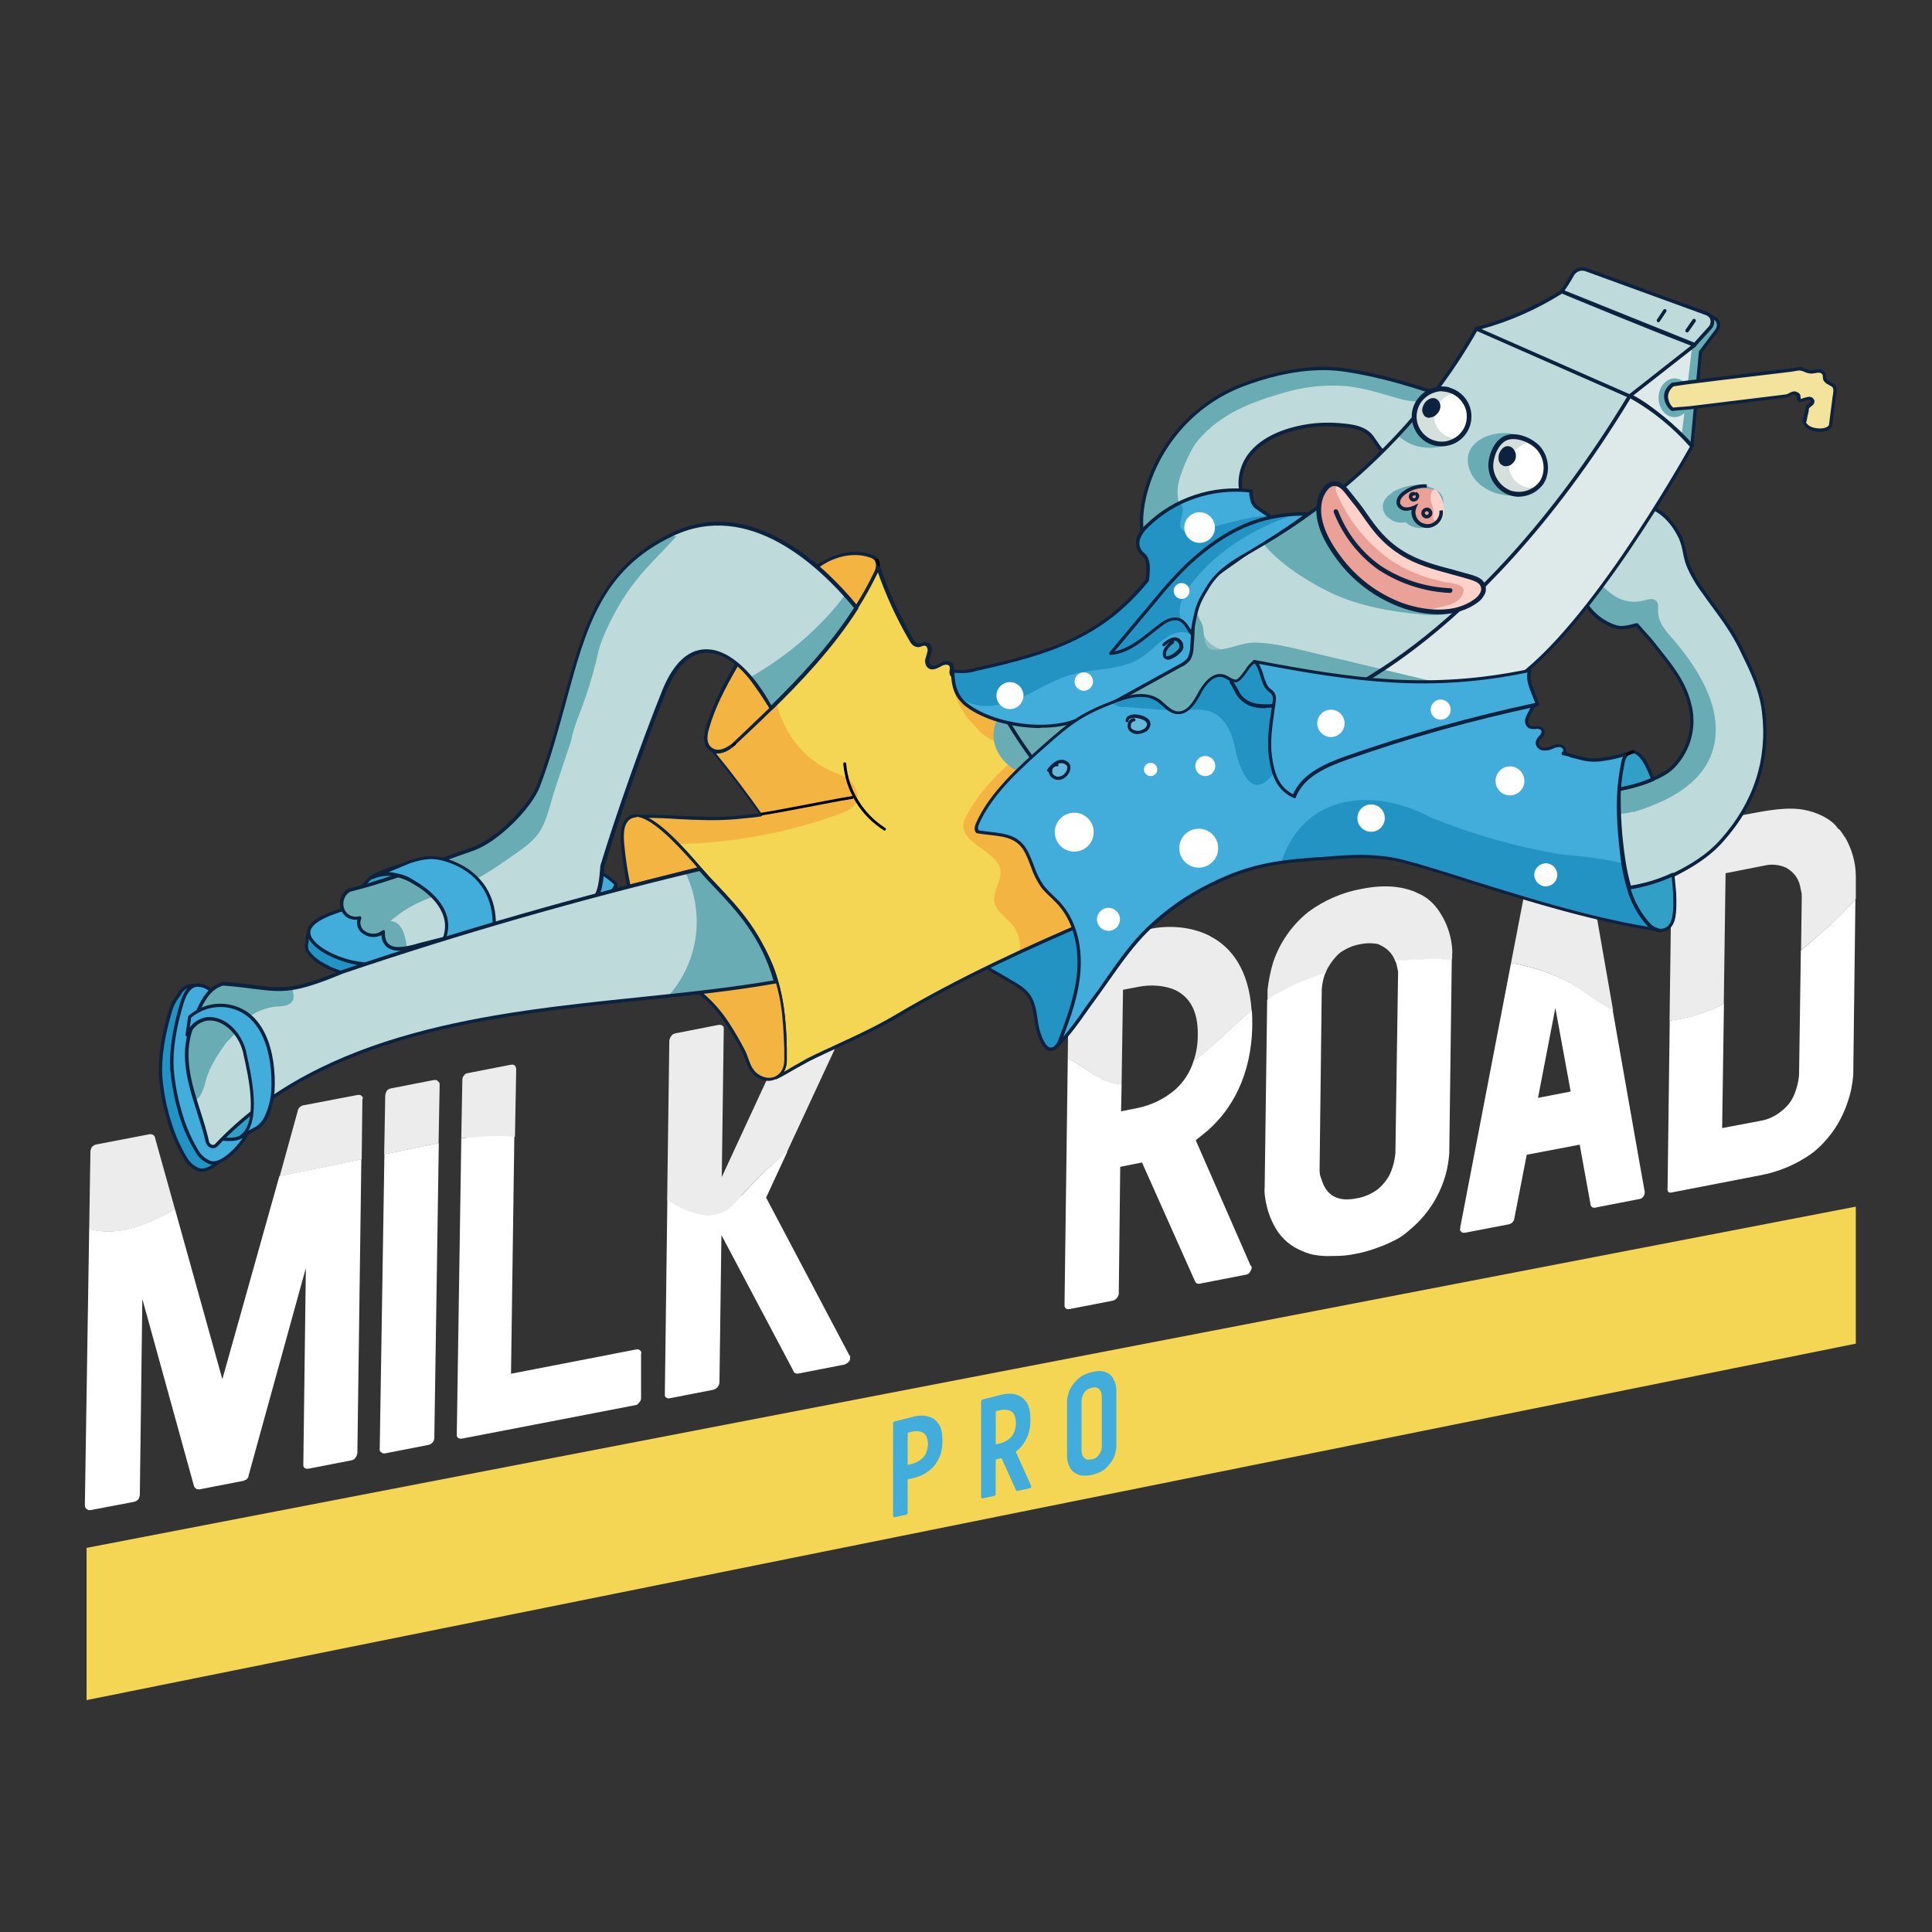 <svg xmlns="http://www.w3.org/2000/svg" id="Camada_1" data-name="Camada 1" viewBox="0 0 1080 1080"><rect x="0" y="0" width="1080" height="1080" fill="#333333" stroke="none"/><defs><style>      .cls-1, .cls-2 {        fill: #f5d654;      }      .cls-3 {        fill: #65badb;      }      .cls-4 {        fill: #ffd2c9;      }      .cls-5 {        fill: #eaa197;      }      .cls-6 {        fill: #dee9e9;      }      .cls-7 {        fill: #fff;      }      .cls-8 {        fill: #69acb4;      }      .cls-9 {        fill: #32a0c6;      }      .cls-10 {        fill: #0d223f;      }      .cls-11 {        fill: #f3e39c;      }      .cls-12 {        fill: #d5e0dd;      }      .cls-2 {        fill-rule: evenodd;      }      .cls-13 {        fill: rgba(105, 172, 180, .6);      }      .cls-14 {        fill: #42addb;      }      .cls-15 {        fill: #bedada;      }      .cls-16 {        fill: #f4b442;      }      .cls-17 {        fill: #ececec;      }      .cls-18 {        fill: #2393c4;      }    </style></defs><g><g><path class="cls-17" d="M84.19,633.93l-30.41,5.84c-.91.2-1.71.7-2.42,1.41-.4.7-.7,1.51-.81,2.42l-.7,43.6c5.14,1.21,10.37,1.61,15.61,1.01,11.58-1.21,22.05-6.54,32.42-11.98l-11.18-40.07c0-.6-.4-1.11-.81-1.51s-1.01-.6-1.61-.6h-.1v-.1Z"></path><path class="cls-17" d="M474.96,558.61l-25.88,5.03c-1.31.4-2.42,1.31-3.12,2.52l-42.49,91.83,1.11-82.56v-1.11c-.1-.4-.4-.7-.7-.91-.3-.3-.6-.4-1.01-.5h-1.11l-24.27,4.73c-.91.2-1.71.7-2.22,1.41s-.91,1.51-1.11,2.42l-1.21,89.41c5.03,3.83,10.87,6.54,17.02,7.95,4.53,1.11,9.36.81,13.69-.81,4.33-1.91,7.55-5.74,10.57-9.36,7.75-8.86,16.31-17.12,25.57-24.47l37.86-81.46c0-.3.1-.7.1-1.01-.1-.6-.3-1.21-.4-1.81-.3-.4-.6-.7-1.11-.91-.4-.2-.91-.3-1.41-.2l.1-.2Z"></path><path class="cls-17" d="M676.83,523.47c-12.69-6.75-26.98-5.64-33.23-4.33l-42.59,8.26c-.91.2-1.71.6-2.22,1.41-.5.7-.81,1.51-1.11,2.42l-.81,60.61c6.85,2.92,12.69,8.36,19.53,11.58,3.32,1.51,6.95,2.52,10.57,2.92l.81-53.06,9.06-1.71c5.54-1.11,14-1.11,20.84,2.22,6.85,3.73,12.18,10.57,11.88,25.17,0,4.93-.81,9.77-2.42,14.4,11.58-8.56,21.35-19.43,32.52-28.39-1.51-23.16-11.58-35.64-22.96-41.48h.1Z"></path><path class="cls-17" d="M797.96,502.33l-2.22-1.41c-1.51-1.01-3.22-1.51-5.03-2.52-7.45-2.92-17.02-4.03-29.5-1.51-10.87,1.91-21.14,6.44-30,12.99-9.06,7.35-15.81,17.02-19.53,28.09-1.51,5.03-2.52,10.17-3.12,15.41v5.74c9.87-6.44,20.84-11.38,32.22-14.7.4-1.11.91-2.22,1.41-3.22,1.71-3.02,3.83-5.84,6.44-8.26,3.52-2.62,7.55-4.43,11.88-5.14,3.32-.7,6.75-.7,10.07,0,.7.4,1.41.81,2.11,1.11,3.42,1.81,5.94,4.73,7.25,8.36,8.66-.7,17.32-1.11,25.98-1.11h5.84v-2.82c.3-.4.3-11.78-6.04-21.95-2.01-3.52-4.63-6.65-7.85-9.06h.1Z"></path><path class="cls-7" d="M1037.3,502.53c-8.56,9.77-19.94,19.94-30.61,28.7l-1.01,69.78c-.4,4.23-1.51,8.46-3.32,12.28-1.51,3.12-3.83,5.74-6.54,7.85-3.42,2.82-7.45,4.73-11.88,5.44l-21.25,4.03,1.01-69.58c-9.46,4.93-19.73,8.16-30.31,9.46l-1.21,93.94c-.3.3-.1.6,0,.81h0c.1.6.1.81.4.81v.3c.4.3.7.1,1.11.4l49.84-9.67c10.77-1.91,20.94-6.24,29.8-12.69,9.16-7.35,15.91-17.22,19.53-28.39,1.71-4.83,2.72-9.97,3.12-15.1l1.21-98.57.1.2Z"></path><path class="cls-17" d="M1031.15,467.89c-.91-1.61-1.91-3.02-3.12-4.43h-.4c-3.52-5.74-12.99-10.17-21.95-11.18-10.87-1.11-23.06,1.91-33.43,3.73l-34.54,6.75c-.81.2-1.51.6-1.91,1.21-.2.1-.4.3-.5.5s-.2.4-.2.6c-.3.4-.1.7-.4,1.41l-1.41,104.11c10.57-1.21,20.84-4.43,30.31-9.46l1.01-73,21.55-4.23c4.03-1.01,8.36-.6,12.18,1.11,1.91,1.01,3.62,2.42,5.03,4.13,1.31,1.71,2.32,3.73,2.82,5.84.4,1.81.7,3.62,1.01,4.93-.1.4-.1.81,0,1.21l-.4,30c10.57-8.56,22.05-18.73,30.61-28.7v-12.99c-.1-7.65-2.32-15.1-6.14-21.65l-.1.1Z"></path><path class="cls-7" d="M124.46,771.57l-26.58-95.45c-10.47,5.44-20.84,10.77-32.42,11.98-5.24.6-10.57.2-15.61-1.01l-2.42,154.56c.1.81.3,1.51,1.11,1.91.3.3.6.5,1.01.6h1.11l24.27-4.63c.91-.2,1.71-.7,2.42-1.41.4-.7.7-1.51.81-2.42l1.41-109.55,28.9,104.72c0,.3.4.6.6.81l.7.6c0,.3.4.3.7.1.1,0,.3.1.5.2h.5l24.27-4.73c.6-.1,1.01-.1,1.21-.6h.5c.1,0,.3-.2.4-.3l.6-.7c.3-.4.6-.7.4-1.01l32.12-116.4-1.41,109.55v1.11c.1.4.3.7.6,1.01s.7.4,1.11.5c.4,0,.81.1,1.21,0l24.27-4.73c.81-.2,1.51-.7,1.91-1.41.6-.7.91-1.51,1.11-2.42l2.22-164.42-45.81,9.36-32.02,114.08.3.1Z"></path><path class="cls-7" d="M212.16,810.13c.1.6.3,1.51,1.01,1.71.3.3.6.5,1.01.6h1.11l24.27-4.73c.81-.2,1.61-.6,2.11-1.21.6-.6.91-1.41,1.11-2.22l2.52-165.33-30.41,6.24-2.62,165.03-.1-.1Z"></path><path class="cls-7" d="M257.87,636.34l-2.52,165.23v1.11c.1.4.3.7.6,1.01s.7.4,1.11.5c.4,0,.81.1,1.21,0l97.06-18.73c.4,0,.81-.2,1.11-.5.3-.2.6-.5.81-.91.3-.3.6-.7.81-1.11s.3-.81.3-1.31v-24.77c.2-.4.2-.81.1-1.11-.1-.4-.4-.7-.7-.91-.3-.3-.6-.5-1.01-.5s-.7-.1-1.11,0l-69.98,13.59,1.91-136.63c-8.26,1.01-16.61,2.52-24.57,4.23l-5.44,1.01.3-.2Z"></path><path class="cls-7" d="M414.34,668.36c-3.12,3.62-6.24,7.45-10.57,9.36-4.33,1.71-9.16,2.01-13.69.81-6.24-1.41-11.98-4.13-17.02-7.95l-1.41,108.44v1.11c.1.4.3.7.6,1.01.3.2.6.4,1.01.5.4,0,.7.1,1.11,0l24.27-4.73c.91-.2,1.71-.7,2.32-1.31.6-.7,1.01-1.51,1.21-2.42l1.11-82.77,40.28,76.02c0,.3.2.5.4.7.2.2.4.4.6.5s.5.2.81.2h.81l25.88-5.03c1.11-.4,2.11-1.11,2.82-2.11.3-.5.4-1.11.3-1.71,0-.1.1-.2.1-.3v-.4c0-.1,0-.2-.1-.3,0,0-.2-.2-.3-.2l-46.62-88.3,11.98-25.88c-9.26,7.55-17.82,15.81-25.68,24.77h-.2Z"></path><path class="cls-7" d="M657,609.06c-6.04,5.24-13.39,8.76-21.25,10.37l-9.06,1.81.3-15c-3.62-.4-7.25-1.41-10.57-2.92-6.85-3.22-12.89-8.66-19.53-11.58l-1.81,137.44v1.11c.1.4.3.7.6,1.01s.6.5,1.01.5.7.1,1.11,0l24.27-4.73c.91-.2,1.61-.7,2.22-1.41.6-.7,1.01-1.51,1.11-2.42l.81-70.98,12.18-2.42,29.6,66.35c.2.5.5.91,1.01,1.21s1.01.3,1.51.2l25.88-5.03c.5,0,1.01-.3,1.51-.6.4-.3.81-.7,1.01-1.21.4-.6.7-1.31.81-2.11-.1-.6-.1-1.01-.6-1.11l-30.71-70.18c2.22-1.71,4.23-3.32,6.75-5.44,12.89-11.28,24.57-30.31,24.87-59.1,0-2.72,0-5.44-.3-8.06-11.18,9.06-20.94,19.84-32.52,28.39-1.91,6.14-5.44,11.58-10.17,15.91h0Z"></path><path class="cls-7" d="M805.92,535.96c-8.66,0-17.32.4-25.98,1.11.1.4.4,1.01.6,1.41.4,1.81.7,3.32,1.01,4.63l-1.51,101.49c-.4,4.23-1.51,8.46-3.32,12.28-1.61,3.02-3.83,5.64-6.44,7.85-3.52,2.62-7.55,4.43-11.88,5.14-5.54,1.11-9.26.6-12.18-.81-4.33-1.91-6.44-6.24-7.55-9.97-.7-1.51-1.01-3.22-1.01-4.93l1.21-101.09c.2-3.12.91-6.14,1.91-9.06-11.48,3.32-22.35,8.36-32.42,14.8l-1.41,105.52c-.3.4-.1,11.78,6.14,22.25,3.42,5.94,8.86,10.47,15.2,12.89,1.91.81,3.83,1.51,5.84,1.91,3.62.7,7.25.91,10.87.7,4.33.1,8.76-.3,12.99-1.21,4.43-.81,8.66-2.11,12.89-3.73,3.73-1.31,7.35-3.02,10.87-4.93,2.11-1.31,4.03-2.72,5.84-4.33,6.54-5.34,11.98-11.88,15.81-19.33,3.93-7.45,6.24-15.71,6.75-24.06l1.41-108.34h-5.84l.2-.2Z"></path><path class="cls-7" d="M844.68,538.37l-28.39,147.71v.7c-.2.3-.2.7,0,1.01.1.3.3.6.6.81.3.3.6.5,1.01.5s.7.1,1.11,0l24.57-4.73c.7-.2,1.41-.6,1.91-1.11s.91-1.21,1.01-2.01l6.95-35.74,29.6-5.64,6.04,33.23c0,.3.1.6.2.91.1.3.3.5.6.7.2.2.5.3.81.4h1.11s.1,0,.2-.1l24.27-4.73c.5,0,.91-.2,1.31-.4.4-.2.81-.6,1.01-1.01.3-.3.5-.6.6-1.01s.2-.7.2-1.11v-.6c-.1,0-17.92-101.59-17.92-101.59-8.06-4.23-15.1-10.17-23.06-14.8-10.57-5.74-22.05-9.57-33.93-11.48l.2.1ZM859.78,613.59l9.67-50.14,8.56,46.72-18.12,3.52-.1-.1Z"></path><path class="cls-17" d="M202.09,612.58c-.3-.3-.6-.4-1.01-.5-.4,0-.7-.1-1.11,0l-30.61,5.84c-.7.2-1.41.6-1.91,1.11s-.91,1.21-1.01,2.01l-10.07,36.45,45.81-9.36.4-33.53c0-.2.2-.3.2-.5v-.6c0-.2-.1-.4-.3-.5-.1-.1-.3-.3-.4-.4Z"></path><path class="cls-17" d="M244.78,604.32c-.3-.3-.6-.5-1.01-.6h-1.11l-24.27,4.73c-.91.2-1.71.7-2.22,1.41-.4.7-.7,1.51-.81,2.42l-.6,33.03,30.41-6.24.6-32.72c0-.4,0-.81-.2-1.11s-.5-.6-.81-.81v-.1Z"></path><path class="cls-17" d="M285.76,595.16l-24.27,4.73c-.91.1-1.71.6-2.22,1.41-.5.6-.81,1.41-.81,2.22l-.6,32.82s19.53-2.22,30-.81l.7-37.76c0-.7-.3-1.51-.7-2.11-.3-.2-.6-.4-1.01-.5h-1.11,0Z"></path><path class="cls-17" d="M883.04,473.03l-24.37,4.73c-.7.1-1.41.5-1.91,1.11-.5.5-.91,1.21-1.01,2.01l-11.08,57.49c11.88,1.81,23.36,5.74,33.93,11.68,7.95,4.63,15,10.57,23.16,14.9l-15.71-89.91c.1-1.61-1.71-2.22-2.92-2.01h-.1Z"></path></g><path class="cls-6" d="M960.47,183.25c-.2.5-.5,1.01-.81,1.51l-8.96,11.88-4.93,52.66c-2.01-2.11-3.93-4.03-5.84-5.84-18.73-18.33-29-22.25-29-22.25l34.94-27.39,1.41-1.11,7.45-17.22,3.62,2.22c.91.5,1.61,1.31,2.01,2.32s.4,2.11,0,3.12l.1.1Z"></path><path class="cls-8" d="M958.36,177.81l-3.62-2.22-7.45,17.22-1.41,1.11-2.62,21.85c-.7-1.21-1.71-2.32-2.92-3.02s-2.62-1.11-4.03-1.21c-4.93-.1-9.06,4.73-9.16,10.67-.1,6.04,3.93,10.97,8.86,10.97,2.01,0,4.03-.81,5.54-2.22l-1.51,12.49c1.81,1.81,3.83,3.73,5.84,5.84l4.93-52.66,8.96-11.88c.3-.5.6-1.01.81-1.51.3-1.01.3-2.11,0-3.12-.4-1.01-1.11-1.81-2.01-2.32h-.2Z"></path><path class="cls-10" d="M945.77,250.31h-.4c-.1,0-.2-.1-.3-.2-21.95-22.86-34.33-27.79-34.44-27.89-.2,0-.3-.2-.4-.3-.1-.1-.2-.3-.2-.5v-.5c0-.2.2-.3.3-.4l36.15-28.39,7.35-16.92c0-.1.1-.2.2-.3.1,0,.2-.2.4-.2h.4c.1,0,.3,0,.4.1l3.62,2.22c1.11.6,2.01,1.61,2.42,2.82.5,1.21.5,2.52,0,3.73v.1c-.3.6-.6,1.11-.91,1.61l-8.86,11.68-4.83,52.36c0,.2,0,.4-.2.5-.1.1-.3.3-.4.3h-.4l.1.2ZM912.95,221.01c3.83,1.91,14.9,8.36,32.12,26.08l4.63-50.44c0-.2,0-.4.2-.5l8.96-11.88c.3-.4.5-.91.7-1.41.3-.81.2-1.61,0-2.42-.3-.81-.91-1.41-1.61-1.81l-2.72-1.71-6.95,16.11c0,.2-.2.3-.3.4l-35.04,27.49v.1Z"></path><path class="cls-15" d="M962.59,469.7c-7.65,8.66-16.71,14.1-26.78,19.13-7.85,4.03-16.21,5.74-24.77,7.45-1.61-5.24-2.72-10.67-3.52-16.11-1.31-8.46-2.11-16.92-2.42-25.37-.2-4.53-.2-9.16-.1-13.69,1.51-.3,3.12-.6,4.63-1.01,4.83-1.11,9.57-2.62,14.1-4.43,4.33-1.91,8.36-3.73,11.58-7.15,4.53-4.63,7.85-10.37,9.36-16.71,1.61-6.34,1.41-12.99-.4-19.23-3.52-13.29-11.88-22.45-19.94-32.82-2.92-3.73-6.24-6.95-9.26-10.57-3.93,1.01-8.26,2.42-12.28,1.01-4.43-1.41-8.46-3.83-11.78-7.05s-5.94-7.15-7.55-11.38c-2.92-7.65-3.32-16.11-1.11-23.96,4.23-15.51,16.71-26.58,32.82-25.88,11.48.6,19.53,9.06,24.17,18.73,2.22,4.73,2.42,10.17,4.23,15.1,2.32,5.44,5.24,10.57,8.76,15.2,7.25,10.37,15.1,19.84,20.64,31.31s11.18,22.25,12.89,35.54c3.32,27.69-5.03,51.55-23.36,72.09l.1-.2Z"></path><path class="cls-8" d="M912.75,453.69c-2.42.81-5.03,1.21-7.55,1.21-.2-4.53-.2-9.16-.1-13.69,1.51-.3,3.12-.6,4.63-1.01,4.83-1.11,9.57-2.62,14.1-4.43,4.33-1.91,8.36-3.73,11.58-7.15,4.53-4.63,7.85-10.37,9.36-16.71,1.61-6.34,1.41-12.99-.4-19.23-3.52-13.29-11.88-22.45-19.94-32.82-2.92-3.73-6.24-6.95-9.26-10.57-3.93,1.01-8.26,2.42-12.28,1.01-4.43-1.41-8.46-3.83-11.78-7.05s-5.94-7.15-7.55-11.38c1.61-3.12,3.62-5.94,7.45-5.94s6.85,3.93,10.07,6.24c2.52,1.91,5.44,3.22,8.56,3.83,3.12.6,6.24.5,9.36-.3,1.21-.4,2.52-.7,3.73-.81.6,0,1.31,0,1.91.3.6.2,1.11.6,1.61,1.11.6,1.31.81,2.72.6,4.03-.4,8.56,5.44,13.29,10.37,19.33,10.07,12.28,19.94,27.39,21.65,43.5,2.92,29.9-22.05,43.6-45.91,50.85l-.2-.3Z"></path><path class="cls-10" d="M911.03,497.29c-.2,0-.4,0-.6-.2-.2-.1-.3-.3-.4-.5-1.61-5.34-2.72-10.77-3.52-16.21-1.91-12.99-2.82-26.18-2.52-39.27,0-.2,0-.4.2-.6.1-.2.3-.3.6-.3,1.51-.2,3.02-.6,4.53-1.01,4.73-1.11,9.46-2.62,14-4.43,4.23-1.91,8.16-3.73,11.28-6.85,4.43-4.53,7.55-10.17,9.16-16.31,1.51-6.14,1.41-12.59-.4-18.63-3.02-11.48-9.67-19.84-16.71-28.7-1.01-1.31-2.01-2.52-3.12-3.83-1.61-2.01-3.22-3.83-4.93-5.64-1.31-1.41-2.62-2.92-3.93-4.43l-.6.2c-3.62.91-7.75,2.01-11.68.6-17.22-5.74-26.18-24.57-20.94-43.7,4.53-16.61,18.12-27.29,33.83-26.58,10.27.5,19.43,7.55,24.97,19.33,1.11,2.72,2.01,5.54,2.52,8.46.4,2.22,1.01,4.43,1.71,6.65,2.22,5.34,5.14,10.37,8.66,15,1.71,2.52,3.52,4.93,5.34,7.35,5.54,7.55,11.18,15.3,15.41,24.06l1.01,2.11c5.34,10.87,10.27,21.04,11.88,33.73,3.32,27.08-4.63,51.75-23.56,72.9-8.16,9.16-17.82,14.7-27.09,19.43-8.06,4.23-16.61,5.84-24.97,7.45h0l-.1-.1ZM906,442.01c-.2,12.79.6,25.57,2.52,38.16.7,5.14,1.81,10.17,3.22,15.1,7.95-1.61,16.11-3.22,23.56-7.15,9.06-4.53,18.63-9.97,26.58-18.93,18.53-20.84,26.28-44.81,23.06-71.29-1.51-12.28-6.44-22.35-11.68-33.03l-1.01-2.11c-4.23-8.56-9.57-16.01-15.3-23.76-1.81-2.42-3.62-4.93-5.34-7.45-3.62-4.73-6.65-9.97-8.96-15.51-.81-2.22-1.41-4.53-1.81-6.85-.5-2.82-1.21-5.54-2.32-8.16-3.12-6.54-10.27-17.52-23.36-18.12-15-.6-27.49,9.16-31.82,25.17-4.93,18.12,3.62,35.84,19.73,41.28,3.32,1.21,6.95.2,10.47-.7l1.21-.3h.5c.2,0,.3.2.5.3,1.41,1.71,2.82,3.22,4.23,4.83,1.71,1.81,3.42,3.73,5.03,5.84l3.02,3.83c7.15,9.06,14,17.52,17.12,29.3,1.91,6.44,2.01,13.19.4,19.63s-4.93,12.38-9.67,17.22c-3.32,3.42-7.45,5.34-11.78,7.25h-.1c-4.63,1.91-9.36,3.42-14.3,4.53-1.21.3-2.62.5-3.83.81h0l.1.1Z"></path><path class="cls-15" d="M810.75,222.72l-7.65,9.97-6.24,8.16c-1.11,1.21-2.11,2.42-2.92,3.73-.7,1.21-.3,2.92-1.41,3.93-.81.7-1.81,1.01-2.52,1.71-2.62,2.52-.6,6.24-5.44,6.85-9.26,1.01-12.59-5.74-17.02-12.18-4.23-6.14-12.18-6.85-18.83-7.45-7.65-.7-15.3-.2-22.76,1.51-9.77,2.22-19.73,6.44-26.28,14.1-6.54,7.65-8.66,19.73-3.12,28.09l-33.63,16.11-21.65,10.37c-4.23-9.36-3.73-20.24-1.41-30.31,3.42-13.89,10.07-26.68,19.43-37.46,9.36-10.77,21.25-19.13,34.44-24.27,18.12-6.95,38.97-11.48,58.3-8.66,16.31,2.42,34.23,7.35,50.34,12.89,2.92,1.01,5.74,2.01,8.46,3.02l-.1-.1Z"></path><path class="cls-8" d="M802.29,219.7c-1.11,1.41-2.52,2.62-4.13,3.42s-3.42,1.31-5.24,1.31c-4.03,0-8.06-.7-11.88-1.91-11.48-3.22-22.05-6.85-33.93-6.95-9.97-.2-19.84,1.11-29.3,3.93-18.63,5.34-35.44,11.78-48.03,26.58-4.33,5.14-8.36,15-10.37,21.35-1.51,5.03-1.51,10.37,0,15.41,1.41,4.73,4.23,9.57,3.32,14.4l-21.65,10.37c-4.23-9.36-3.73-20.24-1.41-30.31,3.42-13.89,10.07-26.68,19.43-37.46,9.36-10.77,21.25-19.13,34.44-24.27,18.12-6.95,38.97-11.48,58.3-8.66,16.31,2.42,34.23,7.35,50.34,12.89l.1-.1Z"></path><path class="cls-10" d="M641.19,308.5h-.3c-.1,0-.2-.1-.3-.2,0,0-.2-.2-.2-.3-3.83-8.46-4.33-18.93-1.41-30.91,3.42-14,10.17-26.98,19.63-37.86,9.46-10.87,21.45-19.33,34.84-24.57,14.8-5.74,37.05-11.88,58.8-8.76,21.45,3.12,43.9,10.37,59,16.01.1,0,.3.1.4.3s.2.2.2.4v.5c0,.2,0,.3-.2.4l-14,18.02c-1.11,1.11-2.01,2.32-2.92,3.62-.2.4-.3.91-.3,1.41,0,1.01-.5,2.01-1.21,2.82-.4.3-.91.6-1.41.91-.4.2-.7.4-1.11.7-.7.81-1.21,1.71-1.41,2.82-.5,1.71-1.01,3.93-4.63,4.33-8.86.91-12.79-4.93-16.61-10.57-.5-.7-.91-1.41-1.41-2.01-3.93-5.84-11.78-6.44-18.12-6.95-7.55-.7-15.1-.2-22.45,1.51-11.48,2.62-20.14,7.25-25.78,13.79-6.75,7.85-7.95,19.43-3.02,26.88,0,.1.1.3.1.4v.4c0,.1-.1.3-.2.4,0,.1-.2.2-.3.3l-55.28,26.38h-.4v-.2ZM739.87,206.91c-17.22,0-33.93,4.83-45.81,9.46-13.09,5.14-24.77,13.39-34.03,24.06-9.26,10.67-15.91,23.36-19.23,37.05-2.62,11.18-2.32,20.84.91,28.8l53.36-25.47c-4.73-8.16-3.22-20.14,3.73-28.29,5.84-6.85,14.9-11.68,26.78-14.4,7.55-1.71,15.3-2.22,23.06-1.61,6.75.6,15.1,1.21,19.53,7.85.5.7.91,1.41,1.41,2.01,3.83,5.64,7.05,10.47,14.7,9.67,2.32-.2,2.52-1.21,2.92-2.82.3-1.41.91-2.72,1.91-3.73.4-.4.91-.81,1.51-1.01.4-.2.7-.4,1.11-.7.3-.3.4-.81.6-1.61,0-.7.3-1.41.6-2.01.91-1.41,1.91-2.82,3.12-4.03l13.09-16.92c-15-5.54-36.65-12.38-57.39-15.41-3.93-.6-7.95-.91-11.88-.91h0Z"></path><path class="cls-15" d="M911.14,221.41s-31.11,59.31-85.08,111.16c-3.12,3.02-6.24,5.94-9.46,8.86-23.16,20.74-50.04,39.67-80.15,52.16l-106.12,19.94-18.73-44.3,87.6-61.72s2.62-1.21,7.15-3.83c15.3-8.86,29.8-18.93,43.4-30.31,11.28-9.26,21.85-19.33,31.82-30,7.95-8.56,15.51-17.52,22.55-26.98,7.75-10.47,14.9-21.35,21.25-32.72l85.89,37.76h-.1Z"></path><path class="cls-13" d="M813.27,383.82l-84.68-20.14c-8.76-2.11-17.62-4.23-26.68-4.43-3.52-.1-4.93,1.91-7.95,3.22-2.01.91-4.13,1.31-6.34,1.31s-4.33-.4-6.34-1.21c-2.01-.81-3.83-2.01-5.44-3.52-1.51-1.51-2.82-3.32-3.62-5.34-.3-.6-.4-1.21-.7-1.81-.81-2.92-1.01-6.04-1.91-8.96-1.21-3.83-3.93-7.05-7.55-8.86s-7.75-2.22-11.58-1.01c-1.81.6-3.42,1.51-4.93,2.62-3.73,2.92-7.45,5.84-11.08,8.76-10.57,8.66-17.42,20.14-26.98,29.8-9.16,9.26-20.54,15.91-32.92,19.53-4.43,1.21-9.46,2.52-11.98,6.24-.91,1.71-1.41,3.52-1.41,5.44s.5,3.73,1.41,5.44c2.01,3.22,4.63,6.04,7.85,8.06,10.37,7.15,22.76,10.47,35.24,11.48,12.38,1.01,24.97-.1,37.46-1.71,58.6-7.25,116.09-21.25,171.37-41.79l-1.21-3.32v.2Z"></path><path class="cls-8" d="M845.89,242.55c-11.48-2.22-24.06,3.52-25.27,12.69-1.21,9.26,6.44,18.83,18.83,21.25,11.58,2.22,24.06-3.52,25.27-12.69s-6.54-18.83-18.83-21.25Z"></path><path class="cls-8" d="M820.92,235.1c-.4,9.36-12.28,16.21-24.06,15.1-5.74-.4-11.28-2.82-15.41-6.85,7.95-8.56,15.51-17.52,22.55-26.98,10.47,2.32,17.32,10.27,16.92,18.63v.1Z"></path><path class="cls-8" d="M778.33,275.48c-2.42,1.21-4.23,3.32-5.14,5.84-.3,1.61-.2,3.22.4,4.73.6,1.51,1.61,2.82,3.02,3.73,1.31,1.01,2.72,1.81,4.33,2.11,1.61.4,3.22.4,4.83,0,3.93,4.03,9.77,3.93,14.3,1.91,4.43-1.91,7.55-10.17,6.54-15-.81-4.23-5.74-6.24-10.57-7.45-5.64-1.21-13.39,1.21-17.62,3.73l-.1.4Z"></path><path class="cls-8" d="M826.05,332.57c0,2.92-2.52,5.34-5.44,6.95-1.31.7-2.72,1.41-4.13,1.91-6.85,2.52-14.8,2.82-22.45,2.01-16.31-1.51-34.23-4.63-49.44-11.78-11.78-5.44-30.31-16.92-38.46-27.99,15.3-8.86,29.8-18.93,43.4-30.31.81,1.71,1.51,3.32,2.32,5.03,2.82,6.54,5.64,12.89,10.77,18.43,7.15,7.85,16.92,12.69,26.78,16.51,9.87,3.73,20.14,6.75,29.6,11.48,2.11.91,4.03,2.22,5.64,3.93.91,1.11,1.31,2.42,1.41,3.73v.1Z"></path><path class="cls-10" d="M630.22,414.53c-.2,0-.4,0-.5-.2-.2-.1-.3-.3-.4-.4l-18.73-44.3c0-.2-.1-.4,0-.6,0-.2.2-.4.4-.5l87.6-61.72h.1c.81-.5,78.13-38.66,125.76-123.54.1-.2.3-.4.5-.5h.7l85.89,37.76c.2.1.4.3.5.6v.4c0,.1,0,.3-.1.4-13.59,24.47-29.3,47.73-47.02,69.47-27.59,34.23-72.29,79.95-128.28,103.2h-.2l-106.12,19.94h-.2.1ZM612.8,369.62l18.12,42.89,105.32-19.84c101.49-42.19,167.24-159.09,173.59-170.77l-84.07-36.95c-47.32,83.67-123.24,122.03-125.96,123.44l-86.89,61.22h-.1Z"></path><path class="cls-15" d="M825.25,183.65c16.92-4.33,33.13-11.28,47.93-20.64,0,0,49.03,20.44,74.21,29.9l-36.35,28.49-85.79-37.76Z"></path><path class="cls-10" d="M911.03,222.42h-.4l-85.79-37.76c-.2,0-.3-.2-.5-.4-.1-.2-.2-.4-.1-.6,0-.2,0-.4.2-.6.1-.2.3-.3.5-.3,16.81-4.33,32.92-11.28,47.63-20.54.1,0,.3-.1.4-.1h.5c.5.2,49.34,20.54,74.11,29.9.2,0,.3.2.4.3.1.1.2.3.2.5v.5c0,.2-.2.3-.3.4l-36.35,28.49c-.2.1-.4.2-.6.2h.1ZM828.17,183.95l82.66,36.35,34.44-27.08c-23.96-9.16-67.06-26.98-72.09-29.1-14,8.76-29.1,15.51-45.01,19.84Z"></path><path class="cls-15" d="M873.18,162.81s3.32-4.73,5.74-9.06c.7-1.41,2.01-2.52,3.52-3.02s3.12-.5,4.63.1l67.16,24.47c.6.2,1.11.6,1.61,1.01s.81,1.01,1.11,1.51c.3.6.4,1.21.4,1.81s0,1.31-.3,1.91c-.2.4-.4.91-.7,1.21l-8.96,9.77-74.21-29.8v.1Z"></path><path class="cls-10" d="M947.38,193.62h-.4l-74.21-29.8c-.1,0-.3-.1-.4-.3-.1-.1-.2-.2-.2-.4v-.4c0-.1,0-.3.2-.4,0,0,3.32-4.73,5.64-8.96.81-1.61,2.32-2.92,4.03-3.52s3.62-.6,5.34.1l67.16,24.47c1.41.6,2.62,1.71,3.22,3.12.6,1.41.7,3.02.1,4.53-.2.5-.5,1.01-.81,1.41h0c0,.1-8.96,9.87-8.96,9.87,0,.1-.2.2-.3.3-.1,0-.3,0-.4.1v-.1ZM874.69,162.41l72.39,29.1,8.36-9.26c.2-.3.4-.6.5-1.01.2-.5.3-1.01.3-1.51s-.1-1.01-.3-1.51-.5-.91-.91-1.21-.81-.6-1.31-.81l-67.16-24.47c-1.21-.5-2.62-.6-3.93-.1-1.31.5-2.32,1.41-2.92,2.62-1.71,3.12-3.93,6.54-5.14,8.16h.1Z"></path><path class="cls-6" d="M945.77,249.5s-59.41,108.14-104.92,134.32l-138.45,41.68,33.83-32.02s88.3-28.9,174.79-172.18c13.09,7.35,24.87,16.92,34.74,28.19Z"></path><path class="cls-8" d="M813.27,383.82l-84.68-20.14c-8.76-2.11-17.62-4.23-26.68-4.43-7.85-.3-15.51,4.33-23.36,4.03-6.95-.3-4.63-10.17-6.75-14.8-2.42-5.34-6.54-10.17-12.18-11.98-8.76-2.82-18.12,2.52-25.27,8.26-10.57,8.66-17.42,20.14-26.98,29.8-9.16,9.26-20.54,15.91-32.92,19.53-4.43,1.21-9.46,2.52-11.98,6.24-.91,1.71-1.41,3.52-1.41,5.44s.5,3.73,1.41,5.44c2.01,3.22,4.63,6.04,7.85,8.16,10.37,7.15,22.76,10.47,35.24,11.48,12.38,1.01,24.97-.1,37.46-1.71,58.6-7.25,116.09-21.25,171.37-41.79l-1.11-3.52h0Z"></path><path class="cls-10" d="M702.51,426.41c-.2,0-.3,0-.5-.1-.1,0-.3-.2-.4-.4-.1-.2-.1-.4-.1-.6s.1-.4.3-.6l33.83-32.02c.1,0,.2-.2.4-.2s22.35-7.55,54.77-32.32c29.9-22.86,74.91-65.65,119.42-139.45.1-.2.3-.4.6-.4h.7c13.19,7.45,25.07,17.02,35.04,28.39.1.1.2.3.2.5s0,.4-.1.6c-.6,1.11-60.11,108.74-105.32,134.72h-.2l-138.45,41.68h-.3l.1.2ZM736.84,394.29l-30.61,29,134.32-40.38c42.99-24.77,99.18-124.55,104.11-133.21-9.57-10.77-20.74-19.94-33.23-26.98-44.6,73.6-89.61,116.4-119.52,139.25-30.91,23.76-52.66,31.62-55.08,32.52h0v-.2Z"></path><path class="cls-18" d="M543.32,537.37c-.91-4.23-1.21-8.46-1.11-12.69.2-4.33,1.91-8.46,5.03-11.48,3.32-3.12,7.95-4.03,12.38-4.73,9.67-1.51,19.84-1.81,29.1,1.41s17.42,10.57,19.53,20.14c2.11,9.26-1.71,18.73-5.44,27.39l-9.97,23.46c-.6,1.81-1.61,3.42-3.12,4.73-5.54,4.43-9.06-7.45-9.97-11.18-1.21-5.84-1.21-12.59-4.73-17.62-2.52-3.62-6.44-5.84-10.17-8.16l-20.24-11.78"></path><path class="cls-10" d="M587.42,587.51c-.4,0-.91,0-1.31-.2-4.43-1.51-6.65-10.77-7.05-12.69-.3-1.61-.6-3.32-.81-4.93-.7-4.33-1.31-8.86-3.73-12.38s-5.94-5.54-9.46-7.65l-.4-.2-20.24-11.78h0c0,.1-.1.3-.3.4s-.3.2-.4.2h-.4c-.1,0-.2,0-.3-.1,0,0-.2-.2-.2-.3s-.1-.2-.1-.3c-.91-4.23-1.31-8.56-1.11-12.89.2-4.53,2.01-8.86,5.34-12.08,3.62-3.32,8.56-4.33,12.89-5.03,11.68-1.91,21.35-1.41,29.5,1.41,10.37,3.62,18.12,11.58,20.14,20.74s-1.41,18.53-5.54,27.99l-9.97,23.46c-.6,1.91-1.81,3.73-3.32,5.03-.81.81-1.91,1.21-3.12,1.21l-.1.1ZM544.73,536.06c.2,0,.3,0,.5.1l20.64,11.98c3.73,2.22,7.55,4.43,10.07,8.16,2.52,3.62,3.42,8.56,4.03,13.09.2,1.71.5,3.22.81,4.83.81,3.42,3.02,10.27,5.94,11.28.4.1.91.1,1.41,0,.4-.1.91-.4,1.21-.7,1.31-1.21,2.22-2.62,2.82-4.33l9.97-23.56c4.03-9.16,7.35-18.02,5.44-26.78-1.81-8.46-9.26-16.11-18.93-19.43-7.85-2.72-17.22-3.22-28.6-1.41-4.13.6-8.76,1.61-11.98,4.53-2.92,2.92-4.63,6.75-4.73,10.77-.1,3.93.2,7.85.91,11.68,0,0,.2-.1.3-.2h.3-.1Z"></path><path d="M927.95,521.05c-.6,0-1.31-.1-1.91-.3-.1,0-.2,0-.3-.1,0,0-.2-.1-.2-.2-.1-.2-.1-.4,0-.6,0-.2.2-.4.4-.5s.4-.1.6,0c.5.1,1.01.2,1.51.3h.3c.1,0,.2.1.3.2,0,0,.1.2.2.3v.3c0,.2,0,.4-.2.6-.2.2-.4.2-.6.2l-.1-.2Z"></path><path class="cls-9" d="M923.92,435.47c-4.63,1.91-9.36,3.52-14.3,4.63-1.51.3-3.12.7-4.63,1.01.3-4.93,1.01-9.87,2.11-14.7.3-1.71,1.01-3.22,2.11-4.53l.4-.4c.91-.81,2.01-1.31,3.22-1.21,4.43.3,8.26,7.65,11.08,15.3v-.1Z"></path><path class="cls-10" d="M904.99,442.01c-.2,0-.4,0-.6-.2-.1,0-.2-.2-.2-.3v-.4c.3-5.03,1.01-9.97,2.11-14.8.3-1.81,1.11-3.52,2.32-4.93l.5-.5c1.01-1.01,2.42-1.51,3.83-1.51,4.23.3,8.06,5.54,11.88,16.01v.7c0,.2-.3.4-.5.5-4.63,2.01-9.46,3.52-14.4,4.63-.81.2-1.51.3-2.32.5-.7.2-1.61.4-2.32.5h-.2l-.1-.2ZM912.75,421.07c-.91,0-1.81.4-2.52,1.01l-.4.4c-.91,1.21-1.61,2.62-1.81,4.13-1.01,4.43-1.71,8.86-2.01,13.39l1.11-.2c.81-.2,1.61-.4,2.32-.5,4.53-1.01,8.96-2.42,13.29-4.23-4.23-11.28-7.75-13.79-9.97-14h0Z"></path><path class="cls-9" d="M929.16,520.05c-.4.1-.81.1-1.21,0-.6,0-1.11-.1-1.71-.3-1.91-.5-3.62-1.71-4.93-3.22-5.14-5.84-8.96-12.79-11.08-20.24,8.56-1.31,16.92-3.73,24.77-7.45.4,3.52.7,6.95,1.01,10.47.1,2.22.1,4.43.1,6.75-.1,5.64-.6,12.99-6.95,14h0Z"></path><path class="cls-10" d="M928.55,521.05c-.3,0-.5,0-.81-.1-.6,0-1.21-.1-1.71-.3-2.11-.6-4.03-1.81-5.34-3.52-5.24-5.94-9.06-12.99-11.18-20.64v-.4c0-.1,0-.2.1-.4,0-.1.2-.2.3-.3s.2-.1.4-.1c8.46-1.21,16.71-3.73,24.47-7.35h.4c.1,0,.3,0,.4.1.1,0,.2.2.3.3,0,.1.1.3.1.4.4,3.52.7,7.05,1.01,10.47.1,2.32.1,4.53.1,6.75-.1,5.14-.3,13.69-7.65,14.9-.3,0-.6.1-.91.1v.1ZM911.54,497.09c2.11,6.95,5.74,13.39,10.57,18.93,1.11,1.41,2.72,2.42,4.43,2.92.5.1.91.2,1.41.2h1.21c5.44-.81,6.04-6.95,6.24-13.09,0-2.22,0-4.43-.1-6.65-.2-3.02-.5-6.14-.81-9.16-7.25,3.22-14.9,5.54-22.76,6.85h-.2Z"></path><path class="cls-1" d="M621.36,423.59l-7.55,60.61-3.42,27.39-.4,3.12-.91.4c-13.09,5.64-26.08,11.28-38.97,17.32-23.56,10.77-46.52,22.65-68.87,35.84-15.61,9.26-32.72,16.11-49.03,24.17-4.93,2.52-12.99,7.55-18.02,10.07l2.22-2.11c.3-.3.6-.6.81-1.01,2.52-3.32,2.11-7.25,1.91-11.18,0-.7-.1-1.41-.1-2.11-.1-5.03-.3-10.17-.81-15.2-.7-9.97-2.82-19.73-6.14-29.1-1.51-3.93-3.32-7.75-5.34-11.48-8.06-15-19.94-27.79-31.62-40.38-.7-.81-2.11-2.42-3.73-4.33-3.12-3.62-7.65-8.86-12.59-13.89-6.95-7.25-15-14.1-21.14-15.51,17.62-.4,36.05,2.22,54.37.6,5.44-.6,8.36-.7,13.69-1.51-8.36-11.98-18.02-24.57-27.29-35.74,3.12,1.51,8.06-.1,10.87-2.62l.3-.3c7.15-6.75,14.4-13.59,21.55-20.54,1.01-1.01,2.01-1.91,2.92-2.92,16.51-16.41,32.12-33.83,44.5-53.26,3.93-6.14,7.45-12.49,10.57-19.03.91-1.61,1.41-3.42,1.51-5.34,4.73,14.4,10.97,28.19,18.63,41.38,1.01,1.81,2.42,3.73,4.43,3.73s2.62-1.11,4.03-.81c.7.2,1.41.7,1.81,1.41.4.7.6,1.41.4,2.22-.3,1.61-.7,3.12-1.21,4.63-.3.7-.3,1.51-.1,2.32s.6,1.51,1.11,2.01c1.41,1.11,3.32.6,5.03-.3,1.71-.81,3.22-1.81,4.93-1.71,4.43.7,1.41,5.03,2.92,6.85.7.81,3.32,1.11,4.33,1.51,2.52,1.11,4.73,2.62,7.25,3.62l24.17-1.51,52.86,42.59.1.1Z"></path><path class="cls-16" d="M566.68,540.69h.2c0,.1-.2.2-.2.4v-.4Z"></path><path class="cls-16" d="M610.38,511.59c-.4,1.21-.91,2.32-1.41,3.52-13.09,5.64-26.08,11.28-38.97,17.32.81-5.24-.5-10.57-3.62-14.9-3.12-4.03-9.77-8.16-10.57-13.29-1.11-6.44,5.03-12.28,3.12-19.13-2.92-10.37-25.98-14.7-19.23-28.09,6.95-13.79,19.23-26.38,31.41-35.95,3.62-2.92,7.85-5.64,12.59-5.44,7.15.3,14,9.97,17.02,16.51,6.65,14,10.87,28.9,12.59,44.3.3,2.62.5,5.14.6,7.75.6,9.26-.6,18.53-3.32,27.39h-.2Z"></path><path class="cls-16" d="M478.28,449.16c-1.71,2.92-5.14,4.43-8.36,5.64-29.2,10.67-59.91,16.41-91.02,17.02-6.95-7.25-15-14.1-21.14-15.51,17.62-.4,36.05,2.22,54.37.6,5.44-.6,8.36-.7,13.69-1.51-8.36-11.98-18.02-24.57-27.29-35.74,3.12,1.51,8.06-.1,10.87-2.62l.3-.3c7.15-6.75,14.4-13.59,21.55-20.54,1.01-1.01,2.01-1.91,2.92-2.92,2.22,8.96,6.44,17.22,12.38,24.17,3.83,4.53,8.46,8.36,13.59,11.28,5.34,3.12,11.58,4.23,16.11,8.96,2.82,3.12,4.23,8.06,2.11,11.58l-.1-.1Z"></path><path class="cls-16" d="M548.96,410.2c-1.71-1.51-3.12-3.32-4.63-5.03-4.63-4.53-8.06-9.97-10.17-16.11-.81-2.62-1.21-5.84.81-7.65,1.41-.91,3.02-1.21,4.63-1.11,7.25.3,14.2,2.32,20.44,6.04s11.38,8.86,15.1,15.1c1.71,2.92,2.11,5.84,3.62,8.76,1.61,2.92,2.92,6.04,3.73,9.36.5,2.22.6,4.63.2,6.95-.4,2.32-1.31,4.43-2.72,6.34-1.31,1.91-3.32,3.32-5.44,4.03-2.22.7-4.63.7-6.85,0-2.42-.81-4.43-3.22-4.03-5.74.4-1.91,2.11-3.32,2.82-5.14.3-1.11.2-2.22,0-3.22-.3-1.01-.81-2.01-1.61-2.82-1.51-1.51-3.32-2.82-5.34-3.73-3.22-1.81-7.25-3.32-10.07-5.74l-.4-.3h-.1Z"></path><path class="cls-10" d="M434.08,603.42c-.1,0-.3,0-.4-.1-.1,0-.2-.2-.3-.3-.1-.2-.2-.4-.2-.6s.1-.4.3-.6l2.22-2.11c.3-.2.5-.5.7-.81,2.11-2.82,2.01-6.14,1.81-9.57v-3.12c-.2-5.03-.3-10.17-.81-15.1-.7-9.87-2.72-19.53-6.14-28.9-1.51-3.93-3.32-7.65-5.34-11.28-8.06-14.8-19.84-27.69-31.31-40.07h-.1c-.4-.6-.81-1.11-1.41-1.81l-2.32-2.72c-7.45-8.66-22.96-26.78-33.13-29.1-.2,0-.4-.2-.6-.3-.1-.2-.2-.4-.2-.6s.1-.4.3-.6c.2-.2.4-.2.6-.2,7.25-.2,14.9.2,22.15.5,10.47.5,21.45,1.01,32.12,0l4.13-.4c2.82-.3,5.03-.5,8.06-.91-7.85-11.18-17.12-23.36-26.38-34.54-.1-.2-.2-.4-.2-.6s0-.4.2-.6c.1-.2.3-.3.5-.3h.6c2.72,1.41,7.35-.2,9.87-2.52l.2-.2c6.65-6.24,14.2-13.39,21.55-20.54,14.5-14.3,33.03-33.53,47.32-55.98,3.83-6.14,7.35-12.38,10.57-18.93.81-1.51,1.31-3.22,1.41-4.93,0-.2,0-.4.2-.6.1-.2.3-.3.5-.3s.4,0,.6.1.3.3.4.5c4.73,14.3,10.97,28.09,18.53,41.18,1.21,2.22,2.42,3.32,3.62,3.32.5,0,1.01-.2,1.51-.4.91-.4,1.81-.6,2.82-.4,1.01.3,1.81.91,2.32,1.71.5.81.81,1.81.6,2.82-.3,1.61-.7,3.32-1.31,4.83-.2.6-.2,1.21-.1,1.81.1.6.4,1.11.91,1.61.81.6,2.11.5,4.03-.4l.7-.4c1.41-.91,3.02-1.41,4.63-1.41,3.73.6,3.52,3.22,3.32,5.03-.2.7,0,1.51.2,2.11.7.4,1.51.7,2.42.81.5.1,1.11.3,1.61.5,1.21.5,2.22,1.11,3.32,1.71,1.21.7,2.42,1.31,3.73,1.81l23.96-1.51c.2,0,.5,0,.6.2l52.76,42.59c.1,0,.2.2.3.4v.5l-11.28,91.12c0,.2,0,.3-.2.4s-.2.2-.4.3c-33.03,14.1-71.79,31.52-108.74,53.47-10.27,6.04-21.35,11.18-32.12,16.21-5.64,2.62-11.38,5.24-17.02,8.06-2.22,1.21-5.24,2.92-8.36,4.63-3.42,2.01-6.95,4.03-9.67,5.34h-.4l.2.2ZM362.49,457.22c10.27,5.44,23.06,20.24,29.6,27.89.91,1.01,1.71,1.91,2.32,2.62.7.7,1.11,1.31,1.41,1.71h0c11.58,12.69,23.46,25.57,31.62,40.58,2.01,3.73,3.83,7.55,5.34,11.58,3.42,9.46,5.44,19.33,6.24,29.3.6,5.03.7,10.17.81,15.2v3.22c.1,3.32.3,6.75-1.61,9.87,1.51-.91,3.22-1.81,4.73-2.82,3.12-1.81,6.14-3.52,8.36-4.73,5.54-2.82,11.38-5.44,17.02-8.06,10.67-4.93,21.75-10.07,31.92-16.11,36.85-21.85,75.42-39.27,108.44-53.36l11.18-90.12-52.16-42.09-23.86,1.51h-.4c-1.41-.6-2.82-1.31-4.13-2.01-1.01-.6-2.11-1.11-3.22-1.61-.2,0-.81-.2-1.31-.3-1.21-.1-2.42-.6-3.32-1.41-.7-1.01-.91-2.22-.6-3.42.2-1.91.1-2.82-1.71-3.12-1.31,0-2.52.5-3.62,1.21l-.81.4c-2.52,1.31-4.53,1.41-6.04.2-.7-.7-1.21-1.51-1.41-2.52-.2-.91-.2-1.91.1-2.82.5-1.41.91-2.92,1.21-4.43,0-1.01-.5-2.42-1.51-2.62-.6,0-1.21,0-1.71.3-.7.3-1.41.5-2.11.5-2.72,0-4.33-2.42-5.24-4.23-7.05-12.18-12.89-24.97-17.52-38.26-.3.81-.6,1.51-.91,2.22-3.22,6.54-6.75,12.89-10.67,19.13-14.4,22.55-33.03,41.89-47.63,56.28-7.35,7.25-14.9,14.3-21.55,20.54l-.3.3c-2.52,2.22-5.74,3.52-9.16,3.52,9.06,11.08,18.02,22.96,25.57,33.73,0,.1.1.3.2.4v.4c0,.1-.2.3-.3.4-.1,0-.3.2-.4.2-3.83.6-6.44.81-9.67,1.11l-4.03.4c-10.87,1.01-21.75.5-32.32,0-5.54-.4-11.38-.7-17.12-.7h.3Z"></path><path class="cls-15" d="M560.14,397.61s16.71,31.41,37.86,49.24l28.19-18.63-37.96-34.54-28.09,3.93h0Z"></path><path class="cls-8" d="M607.56,417.45c2.32-11.98-7.45-23.96-21.75-26.68-14.3-2.72-27.79,4.73-30.11,16.71-2.32,11.98,7.45,23.96,21.75,26.68,14.3,2.72,27.79-4.73,30.11-16.71Z"></path><path class="cls-10" d="M598,447.85c-.2,0-.5,0-.6-.2-20.94-17.62-37.96-49.14-38.06-49.44,0-.1-.1-.3-.1-.5s0-.3.1-.5c0-.1.2-.2.3-.3.1,0,.3-.1.4-.2l28.09-3.93h.4c.1,0,.3.1.4.2l37.96,34.54c.1.1.2.2.2.4v.4c0,.1,0,.3-.1.4,0,.1-.2.2-.3.3l-28.19,18.63c-.2,0-.4.1-.5.1v.1ZM561.65,398.42c3.32,5.94,18.33,31.72,36.35,47.22l26.58-17.52-36.55-33.33-26.28,3.62h-.1Z"></path><path class="cls-14" d="M716,294.51c-.3,1.71-2.22,2.62-4.03,2.82-4.33.4-8.56,2.42-12.59,4.03-6.14,2.22-11.98,5.34-17.32,9.26-17.02,13.09-14.4,31.72-15.81,50.85,0,2.52-.6,4.93-1.81,7.15-1.21,1.51-2.82,2.72-4.63,3.52l-37.76,20.84c-8.96,5.03-14.5,8.36-24.47,11.18-16.71,4.73-43.2,1.01-57.29-9.97-6.24-4.93-7.85-11.28-7.85-19.13,5.44,1.11,9.36,0,13.79-1.01,40.07-9.06,68.97-17.72,94.85-49.74.6-4.33,1.01-10.47-1.01-12.99-1.01-1.21-2.22-2.11-3.12-3.32-.7-1.11-1.11-2.42-1.21-3.73,0-1.31.1-2.72.7-3.93,1.11-2.52,2.72-4.63,4.73-6.44,7.55-7.35,16.71-12.99,26.78-16.31,10.07-3.32,20.74-4.43,31.21-3.12-.1.7-.1,1.41,0,2.11.3,2.82,1.11,5.74,3.52,7.25l10.47,7.15c1.41.81,2.92,2.11,2.62,3.62l.2-.1Z"></path><path class="cls-18" d="M722.14,289.07c-2.52.91-5.03,1.81-7.45,2.82-18.73,7.35-36.35,18.43-48.33,34.44-3.32,4.43-6.44,9.46-6.75,15.2-.2,1.41,0,2.72.5,4.03.7,1.01,1.61,2.01,2.62,2.82,1.01,1.01,1.81,2.22,2.42,3.42.3.6.7,2.82,1.41,3.02l-3.42-1.11c-3.52-1.21-7.95.7-10.87,2.52-5.14,3.22-9.36,8.26-14.5,11.48-11.28,7.25-26.08,5.74-38.97,9.46-7.55,2.11-14.5,6.04-21.55,9.67-6.95,3.62-14.4,6.85-22.25,7.65-6.44.81-13.09-.81-18.53-4.43-3.02-4.23-3.83-9.26-3.83-15,5.44,1.11,9.36,0,13.79-1.01,40.07-9.06,68.97-17.72,94.85-49.74.6-4.33,1.01-10.47-1.01-12.99-1.01-1.21-2.22-2.11-3.12-3.32-.7-1.11-1.11-2.42-1.21-3.83,0-1.31.1-2.72.7-3.93,1.11-2.52,2.72-4.63,4.73-6.44,5.34-5.24,11.48-9.57,18.22-12.79.5.5.91,1.11,1.21,1.71,1.71,4.43-3.32,10.47.3,13.59,1.51,1.21,3.93,1.11,5.84.7,14.7-2.52,27.89-8.16,42.49-8.76,4.23-.2,8.56,0,12.69.7v.1Z"></path><path class="cls-10" d="M581.58,406.98c-15.2,0-31.92-4.53-41.68-12.08-1.61-1.21-3.02-2.72-4.23-4.33-2.82-3.83-4.03-8.66-4.03-15.51,0-.1,0-.2.1-.4,0-.1.2-.2.3-.3.1,0,.2-.1.4-.2h.4c4.73,1.01,8.16.2,12.18-.7l1.21-.3c40.17-9.06,68.47-17.42,94.14-49.24,1.01-7.85,0-10.87-.81-12.08-.4-.5-.91-1.01-1.41-1.41-.7-.6-1.21-1.21-1.71-2.01-.81-1.31-1.21-2.72-1.41-4.23-.1-1.51.1-3.02.7-4.33,1.11-2.62,2.82-4.93,5.03-6.75,7.65-7.45,16.92-13.09,27.09-16.41,10.17-3.42,20.94-4.43,31.52-3.12.1,0,.2,0,.4.1.1,0,.2.2.3.3.1.2.2.5.2.7-.1.6-.1,1.21,0,1.71.3,3.42,1.41,5.64,3.12,6.65l10.47,7.15c.5.3,1.01.6,1.41,1.01.6.4,1.01.91,1.31,1.51s.4,1.31.3,2.01c-.4,2.22-2.82,3.42-4.83,3.52-3.73.6-7.35,1.71-10.77,3.32l-1.51.6c-6.14,2.22-11.88,5.24-17.12,9.16-13.79,10.67-14.4,25.17-14.9,40.58v2.11c-.2,2.82-.3,5.14-.5,7.45,0,2.62-.6,5.24-1.91,7.55-1.31,1.61-3.02,3.02-5.03,3.83l-39.37,21.75c-7.85,4.43-13.49,7.65-22.86,10.27-5.34,1.41-10.87,2.01-16.31,1.91l-.2.2ZM533.56,376.06c.1,5.84,1.31,10.07,3.62,13.39,1.01,1.51,2.32,2.82,3.83,3.93,13.19,10.17,39.07,14.7,56.49,9.77,9.16-2.62,14.5-5.64,22.45-10.07l1.71-1.01,37.76-20.84c1.71-.7,3.12-1.91,4.33-3.32,1.11-2.01,1.61-4.23,1.61-6.54.2-2.42.3-4.63.4-7.35v-2.22c.7-15.81,1.21-30.71,15.71-41.89,5.34-3.93,11.28-7.05,17.52-9.36l1.41-.6c3.62-1.71,7.45-2.92,11.38-3.52,1.41-.1,3.02-.91,3.22-2.01.1-.6-.2-1.21-1.01-1.81-.4-.3-.81-.6-1.21-.81l-10.47-7.15c-2.22-1.41-3.52-4.03-3.93-7.95,0-.5-.1-.91,0-1.41-10.27-1.11-20.54,0-30.31,3.32-9.77,3.32-18.63,8.76-25.98,15.91-1.91,1.71-3.52,3.83-4.53,6.14-.5,1.11-.7,2.32-.6,3.52,0,1.21.5,2.32,1.11,3.32.4.6.91,1.11,1.51,1.61.5.5,1.11,1.01,1.51,1.61,1.71,2.22,2.11,6.65,1.21,13.69,0,.2,0,.3-.2.5-26.08,32.22-55.98,41.08-95.35,49.94l-1.21.3c-3.83,1.11-7.85,1.41-11.88.91h-.1Z"></path><path class="cls-16" d="M489.25,320.69c-3.22,6.54-6.75,12.89-10.57,19.03-6.75-8.26-14.1-15.91-22.05-22.96,1.81-1.21,3.62-2.42,5.54-3.32,7.55-3.93,16.51-5.44,24.47-2.62,1.31.4,2.52,1.11,3.32,2.22.3.81.5,1.61.7,2.42,0,1.91-.4,3.73-1.41,5.34v-.1Z"></path><path class="cls-10" d="M478.68,340.52h-.4c-.1,0-.2-.1-.3-.2-6.65-8.16-14-15.81-21.95-22.86-.1,0-.2-.2-.2-.3v-.4c0-.1,0-.3.1-.4,0-.1.2-.2.3-.3,1.81-1.31,3.73-2.42,5.74-3.42,8.36-4.33,17.62-5.34,25.17-2.72,1.51.4,2.82,1.31,3.73,2.52,0,0,.1.2.1.3.3.81.5,1.61.7,2.52v.2c0,2.01-.5,4.03-1.51,5.74-3.22,6.54-6.75,12.89-10.67,19.03,0,.1-.2.2-.3.3-.1,0-.3.1-.4.1h0l-.1-.1ZM458.14,316.76c7.35,6.54,14.2,13.59,20.44,21.25,3.62-5.74,6.95-11.68,9.87-17.82h0c.81-1.41,1.31-3.02,1.21-4.73-.2-.7-.4-1.41-.6-2.01-.7-.91-1.71-1.51-2.82-1.81-7.15-2.52-15.81-1.51-23.76,2.62-1.51.81-3.02,1.71-4.43,2.72h0l.1-.2Z"></path><path d="M490.86,316.26c-.2,0-.4,0-.6-.2s-.2-.4-.2-.6c0-.81-.2-1.51-.6-2.11v-.6c0-.1,0-.2.2-.3,0,0,.2-.1.3-.2s.2,0,.3,0h.3c.1,0,.2,0,.3.2,0,0,.1.2.2.3.5.91.7,1.91.81,2.92v.3s-.1.2-.2.3c0,0-.2.1-.3.2h-.3l-.2-.2Z"></path><path class="cls-16" d="M431.16,396c-7.15,6.95-14.3,13.69-21.55,20.54-3.22,2.42-7.15,4.93-11.18,2.92-4.93-2.42-4.33-7.95-3.12-12.28,3.62-12.89,10.07-24.77,16.71-36.15,4.03,3.73,7.65,7.95,10.77,12.59,2.92,4.03,5.54,8.26,8.26,12.49l.1-.1Z"></path><path class="cls-10" d="M401.45,421.07c-1.21,0-2.32-.3-3.42-.81-3.02-1.41-6.04-4.93-3.52-13.39,3.42-12.18,9.26-23.36,16.81-36.45,0-.1.2-.2.3-.3.1,0,.2-.1.4-.1h.4c.1,0,.3.1.4.2,4.13,3.83,7.75,8.06,10.87,12.69,2.92,4.03,5.54,8.36,8.26,12.49.1.2.2.4.1.6,0,.2-.1.4-.3.6-6.95,6.85-13.69,13.19-20.94,19.94l-.6.6c-1.91,1.51-5.14,3.93-8.76,3.93h0ZM412.43,372.44c-7.25,12.49-12.79,23.26-16.11,34.94-1.71,5.84-.81,9.57,2.62,11.18s7.15-.6,10.27-2.82l.5-.5c6.95-6.65,13.59-12.89,20.34-19.43-2.52-3.93-5.03-7.95-7.85-11.78-2.82-4.23-6.14-8.16-9.77-11.58h0Z"></path><path d="M409.71,417.15c-.2,0-.3,0-.4-.1-.1,0-.2-.2-.3-.3,0-.2-.1-.4,0-.6,0-.2.2-.4.4-.5l.3-.2c.2-.1.4-.2.5-.3,0,0,.2-.1.3-.1h.3c.1,0,.2,0,.3.2s.2.2.2.3v.6c0,.1-.1.2-.2.3,0,0-.2.1-.3.2,0,0-.2.1-.3.2-.2.1-.4.2-.6.3-.1,0-.2.1-.4,0h.2Z"></path><path d="M425.92,455.91c-.2,0-.4,0-.5-.2-.1-.1-.2-.3-.3-.5v-.3c0-.1,0-.2.1-.3,0,0,.1-.2.2-.2,0,0,.2,0,.3-.1,8.16-1.31,16.92-3.02,25.37-4.63,8.46-1.61,16.92-3.32,25.17-4.63.2,0,.4,0,.6.1s.3.3.3.5,0,.4-.1.6-.3.3-.5.3c-8.16,1.31-16.71,3.02-25.17,4.63-8.36,1.61-17.32,3.32-25.47,4.63h0v.1Z"></path><path d="M494.49,464.27c-.2,0-.3,0-.4-.1-6.34-4.03-11.78-9.46-15.71-15.91-3.93-6.44-6.34-13.69-6.95-21.25v-.3c0-.1,0-.2.2-.3,0,0,.2-.1.3-.2h.6c.1,0,.2,0,.3.2,0,0,.2.2.2.3v.3c.6,7.25,2.92,14.3,6.75,20.44,3.83,6.24,8.96,11.48,15.1,15.41.2,0,.3.2.3.4v.5c0,.2-.2.3-.3.4-.1.1-.3.2-.5.2l.1-.1Z"></path><path class="cls-16" d="M437.2,599.59c-.2.4-.5.7-.81,1.01-3.62,3.62-8.76,3.52-13.09.6-4.93-3.32-5.34-9.06-7.85-14-2.62-5.03-5.54-10.07-8.66-14.8-4.33-6.85-9.77-12.89-16.11-17.92-5.44-4.03-10.57-8.36-15.51-12.99,8.26-1.81,16.61-3.62,24.87-5.34l26.78-5.74c2.01,3.73,3.73,7.55,5.34,11.48,3.32,9.36,5.44,19.13,6.14,29.1.4,5.03.7,10.17.81,15.2,0,.7.1,1.41.1,2.11,0,3.93.4,7.95-2.11,11.28h.1Z"></path><path class="cls-10" d="M429.85,604.22c-2.52,0-5.03-.91-7.05-2.32-3.62-2.52-4.93-6.14-6.24-9.77-.5-1.61-1.21-3.12-1.91-4.63-2.42-4.63-5.14-9.46-8.66-14.7-4.23-6.75-9.67-12.69-15.91-17.62-5.44-4.03-10.67-8.36-15.61-13.09-.1-.1-.2-.3-.3-.4v-.5c0-.2.1-.3.2-.4.1-.1.3-.2.4-.2,6.85-1.51,15.91-3.52,24.87-5.34l26.78-5.74h.6c.2,0,.3.2.4.4,2.01,3.73,3.83,7.65,5.34,11.58,3.42,9.46,5.44,19.33,6.24,29.3.4,4.93.7,10.07.81,15.3v3.52c0,3.52,0,7.25-2.32,10.37-.3.4-.6.81-.91,1.11-.91,1.01-2.01,1.71-3.32,2.32-1.21.5-2.52.81-3.93.81h.5ZM377.09,542c4.53,4.13,9.26,8.06,14.2,11.78,6.44,5.14,11.88,11.28,16.31,18.12,3.12,4.83,6.04,9.77,8.66,14.9.81,1.51,1.41,3.12,2.01,4.83,1.21,3.42,2.42,6.65,5.54,8.86,4.23,2.82,8.86,2.72,11.98-.5.3-.3.5-.5.7-.81,2.01-2.72,2.01-5.84,1.91-9.26v-3.62c-.2-5.14-.4-10.27-.81-15.2-.7-9.87-2.72-19.53-6.14-28.8-1.41-3.62-3.12-7.25-4.93-10.77l-26.18,5.64c-8.26,1.61-16.61,3.32-23.26,4.83h0Z"></path><path class="cls-16" d="M391.38,485.71c-5.84,1.41-11.78,2.82-17.62,4.33-7.45,1.81-14.8,3.73-22.25,5.64-1.71-7.95-2.92-16.01-3.62-24.17-.4-5.34-.3-11.78,4.33-14.5,1.71-.91,3.62-1.11,5.44-.6,10.37,2.42,25.98,20.54,33.63,29.3h.1Z"></path><path class="cls-10" d="M351.61,496.49c-.2,0-.3,0-.5-.1-.1,0-.2-.2-.3-.3,0-.1-.1-.2-.1-.3-1.71-8.06-2.92-16.11-3.62-24.27-.4-5.64-.3-12.28,4.73-15.41,1.91-1.01,4.13-1.21,6.14-.6,10.37,2.32,25.47,19.63,33.53,29l.5.6c.1.1.2.3.2.4v.5c0,.1-.1.3-.2.4-.1.1-.3.2-.4.2-5.74,1.41-11.68,2.82-17.62,4.33-3.73.91-7.45,1.81-11.18,2.82s-7.45,1.91-11.18,2.82h0v-.1ZM355.74,456.92c-1.11,0-2.11.3-3.02.7-4.23,2.52-4.23,8.66-3.83,13.59.7,7.75,1.81,15.51,3.42,23.16,3.42-.81,6.75-1.71,10.17-2.62,3.73-.91,7.45-1.91,11.18-2.82,5.34-1.41,10.87-2.72,16.11-4.03-7.55-8.66-22.55-25.68-32.12-27.99-.6-.2-1.21-.3-1.91-.3h0v.3Z"></path><path class="cls-14" d="M926.24,519.95c-34.54-5.34-68.06-15.61-101.29-25.98-13.39-4.03-26.68-8.66-40.28-12.18-12.28-3.22-24.17-3.22-36.75-2.42-11.98.81-22.05,1.41-31.72,2.82-13.79,1.81-27.19,6.04-39.57,12.49-13.09,6.44-25.07,14.9-35.44,24.97-11.78,11.48-20.14,25.47-29.9,38.56-6.24,8.56-12.18,18.02-19.53,25.27,5.03-12.99,10.07-26.28,11.18-40.07s-1.91-28.9-11.58-38.97c-2.82-2.92-6.14-5.64-8.66-8.76-4.33-5.64-5.74-12.89-8.96-19.13-5.44-10.77-15.51-9.46-27.39-11.48-1.11-1.11-.6-2.92,0-4.33,7.55-17.22,23.46-31.31,37.46-43.6,14.5-12.89,20.64-17.52,38.06-24.27l1.61-.6c7.65-2.92,16.71-5.03,23.56-.6,2.32,1.61,4.33,3.83,6.54,5.44,1.11.81,2.52,1.41,3.93,1.61,1.91.3,3.83-.2,5.34-1.21,3.22-2.01,5.54-6.14,7.45-9.67,2.82-5.34,7.65-11.28,13.39-9.67,2.22.7,4.03,2.52,6.44,2.82,3.22.4,7.25-8.56,9.97-10.17,2.62-1.71,5.14,3.62,7.25,6.04l5.54.6,145.9,15.71c-1.41,1.21-2.52,2.72-3.22,4.43-.91,1.51-1.61,3.12-2.22,4.73-.3.81-.2,1.71,0,2.52.3.81.81,1.51,1.51,2.01,1.21.4,2.62.5,3.93.3.7,0,1.31,0,1.91.3.6.3,1.11.7,1.51,1.21.2.6.1,1.31,0,2.01-.2.6-.6,1.21-1.11,1.61-1.11.81-1.81,2.01-2.11,3.32,0,.81.3,1.71.91,2.32.6.6,1.31,1.11,2.22,1.21,1.71.1,3.42-.1,5.03-.81,1.11-.5,2.32-.91,3.52-1.01.6,0,1.21,0,1.81.2s1.11.6,1.51,1.01c.3.4.5,1.01.4,1.61,0,.6-.3,1.11-.81,1.41,1.81.3,3.62.7,5.34,1.41l6.24,1.51c3.42.7,6.95.7,10.37.1,4.73-.6,9.36-1.61,13.79-3.22l-.4.4c-1.11,1.31-1.81,2.92-2.11,4.63-1.01,4.83-1.71,9.77-2.11,14.7-1.01,13.09.3,26.58,1.81,39.27,0,.7.2,1.51.3,2.32.7,4.63,1.71,9.26,3.02,13.79,2.11,7.55,5.84,14.4,11.08,20.24,1.31,1.61,3.02,2.72,5.03,3.22h.3Z"></path><path class="cls-18" d="M926.24,519.95c-34.54-5.34-68.06-15.61-101.29-25.98-13.39-4.03-26.68-8.66-40.28-12.18-12.28-3.22-24.17-3.22-36.75-2.42-11.98.81-22.05,1.41-31.72,2.82,11.88-37.76,50.65-42.89,83.47-25.27,23.36,9.46,47.73,16.41,72.6,20.64,9.77.91,22.76,2.01,34.64,5.03.7,4.63,1.71,9.26,3.02,13.79,2.11,7.55,5.84,14.4,11.08,20.24,1.31,1.51,3.12,2.62,5.03,3.12l.2.2Z"></path><path class="cls-18" d="M647.13,391.67c2.32,1.61,4.33,3.83,6.54,5.44l-25.07-1.91c-1.21.2-2.52,0-3.62-.4-1.21-.4-2.22-1.11-3.12-1.91l1.61-.6c7.65-2.92,16.71-5.03,23.56-.6h.1Z"></path><path class="cls-18" d="M718.92,425.4l-9.46,9.77c-11.18,11.88-17.52-8.56-19.13-17.42-3.42-15.81-11.58-23.56-27.39-20.44,3.22-2.01,5.54-6.14,7.45-9.67,2.82-5.34,7.65-11.28,13.39-9.67,2.22.7,4.03,2.52,6.44,2.82,3.22.4,7.25-8.56,9.97-10.17,2.62-1.71,5.14,3.62,7.25,6.04l5.54.6c2.92,3.62,5.24,7.65,6.65,12.08,2.52,10.27,7.75,27.99-.7,36.05Z"></path><path class="cls-10" d="M591.85,584.39c-.2,0-.4,0-.5-.2-.2-.1-.3-.3-.4-.5v-.6c4.63-12.08,9.97-25.78,11.18-39.87,1.21-15.51-2.92-29.4-11.38-38.26-1.01-1.11-2.22-2.11-3.22-3.22-1.91-1.71-3.83-3.62-5.44-5.64-2.52-3.62-4.53-7.65-5.94-11.98-.91-2.52-1.91-4.93-3.12-7.35-4.23-8.26-11.18-9.06-20.04-10.07-2.11-.2-4.43-.5-6.75-.91-.2,0-.4-.1-.5-.2-1.71-1.71-.6-4.23-.2-5.34,7.75-17.52,24.37-32.12,37.76-44,15.41-13.69,21.35-17.92,39.97-25.07,6.85-2.62,16.71-5.44,24.47-.5,1.21.81,2.32,1.81,3.42,2.82,2.11,1.91,4.23,3.73,6.75,4.13,5.24.7,8.96-4.83,11.88-10.47,2.01-3.73,7.35-12.18,14.5-10.07,1.01.4,2.01.81,2.92,1.41,1.01.7,2.22,1.21,3.42,1.41,1.41.2,3.73-3.12,5.44-5.44,1.01-1.71,2.32-3.32,3.93-4.63,2.82-1.71,5.03,1.51,6.85,4.13.5.7.91,1.31,1.31,1.81l150.93,16.21c.2,0,.3,0,.5.2s.2.3.3.4v.5c0,.2-.1.3-.3.4-1.31,1.21-2.32,2.62-3.02,4.23-.81,1.51-1.61,3.12-2.22,4.73-.2.6-.2,1.21,0,1.81s.6,1.11,1.11,1.51c1.11.4,2.22.4,3.32.2.81-.1,1.71,0,2.42.3.81.3,1.41.91,1.91,1.51,0,0,0,.1.1.2.4.91.5,2.52-1.21,4.63,0,0,0,.1-.2.1-.91.7-1.51,1.61-1.71,2.72,0,.6.3,1.21.7,1.71s1.01.7,1.61.81c1.51.1,3.12-.2,4.53-.81,1.21-.6,2.42-.91,3.73-1.11.81,0,1.61,0,2.32.3s1.41.7,1.91,1.31c.3.4.5.91.6,1.41v1.51c.81.2,2.01.6,3.73,1.11h.4c0,.1,6.24,1.71,6.24,1.71,3.32.6,6.65.7,9.97.1,4.63-.6,9.26-1.61,13.69-3.22h.6c.2,0,.4.2.5.4.1.2.2.4.1.6,0,.2-.1.4-.3.5l-.4.4c-1.01,1.21-1.61,2.62-1.81,4.13-1.01,4.83-1.71,9.67-2.11,14.6-1.01,13.09.3,26.58,1.81,39.17.7,5.34,1.81,10.67,3.32,15.91,2.01,7.35,5.74,14.2,10.87,19.94,1.21,1.41,2.82,2.42,4.63,2.92.2,0,.4.2.6.4.1.2.2.4.1.7,0,.2-.2.4-.4.6-.2.1-.4.2-.7.1-35.14-5.44-70.38-16.31-101.39-25.98-4.43-1.41-8.96-2.82-13.39-4.23-8.76-2.82-17.82-5.64-26.78-7.95-12.79-3.32-25.17-3.12-36.45-2.32l-5.24.4c-25.17,1.71-41.89,2.82-65.65,14.8-12.99,6.34-24.87,14.8-35.24,24.87-8.36,8.16-15.2,17.92-21.85,27.29-2.62,3.73-5.24,7.45-7.95,11.18-1.61,2.22-3.32,4.53-4.93,6.85-4.53,6.44-9.26,13.19-14.8,18.53,0,0-.2.1-.3.2h-.3l-.2.1ZM546.95,464.17c2.11.3,4.23.6,6.24.81,9.06,1.01,16.71,1.91,21.45,11.08,1.21,2.42,2.22,4.93,3.22,7.55,1.31,4.13,3.22,7.95,5.64,11.48,1.61,1.91,3.42,3.83,5.24,5.54,1.11,1.01,2.22,2.11,3.32,3.22,8.86,9.16,13.19,23.76,11.88,39.67-1.01,12.69-5.34,24.97-9.57,36.05,4.03-4.73,7.85-9.77,11.38-15,1.61-2.32,3.22-4.63,4.93-6.85,2.82-3.73,5.44-7.45,7.95-11.18,6.65-9.46,13.49-19.23,22.05-27.59,10.47-10.17,22.55-18.73,35.74-25.17,24.06-12.08,40.88-13.29,66.35-15l5.24-.4c11.48-.81,23.96-1.01,37.05,2.42,9.06,2.32,18.12,5.24,26.88,7.95,4.33,1.41,8.86,2.82,13.39,4.23,31.01,9.67,62.93,19.53,96.16,25.17l-.91-.91c-5.24-5.94-9.06-12.99-11.18-20.64-1.51-5.34-2.72-10.67-3.42-16.21-1.51-12.69-2.82-26.18-1.81-39.47.4-4.93,1.11-9.87,2.11-14.8.2-1.11.5-2.11,1.01-3.12-3.73,1.11-7.45,1.91-11.28,2.42-3.52.6-7.15.5-10.67-.2l-6.85-1.71c-1.41-.6-2.92-1.01-4.33-1.31h-.4c-.2,0-.4,0-.5-.2-.2-.1-.3-.3-.3-.5v-.6c0-.2.2-.3.3-.5.1,0,.2-.1.3-.2.2-.2.3-.4.3-.6,0-.3,0-.7-.2-1.01-.3-.3-.7-.6-1.11-.81s-.91-.2-1.41-.1c-1.11,0-2.22.4-3.22.91-1.71.81-3.62,1.11-5.54.91-1.11-.1-2.01-.7-2.82-1.51-.7-.81-1.11-1.81-1.11-2.92v-.2c.3-1.51,1.11-2.82,2.32-3.83.5-.6,1.21-1.71.91-2.52-.3-.4-.7-.7-1.21-.91-.5-.2-.91-.3-1.41-.2-1.41.3-2.92.2-4.33-.3,0,0-.2,0-.2-.1-.91-.6-1.51-1.41-1.81-2.42s-.3-2.11,0-3.02c.6-1.71,1.41-3.32,2.32-4.93.5-1.21,1.21-2.32,2.11-3.32l-149.62-16.11c-.2,0-.4-.1-.6-.3-.6-.7-1.11-1.41-1.71-2.22-1.81-2.52-3.22-4.33-4.43-3.62-1.31,1.21-2.42,2.52-3.42,4.13-2.32,3.22-4.63,6.54-7.15,6.24-1.41-.3-2.82-.81-4.13-1.61-.81-.5-1.61-.91-2.52-1.21-5.84-1.71-10.57,5.84-12.28,9.16-3.02,5.74-7.35,12.28-13.79,11.38-3.12-.4-5.44-2.52-7.65-4.53-1.01-.91-2.11-1.81-3.22-2.62-5.34-3.42-12.59-3.22-22.76.7-18.22,6.95-24.17,11.18-39.37,24.67-13.19,11.68-29.7,26.18-37.25,43.3-.6,1.51-.7,2.52-.3,3.12v.4Z"></path><path d="M909.62,422.38c-.2,0-.4,0-.5-.2-.1-.1-.2-.3-.3-.5v-.5c0-.2.2-.3.4-.4,1.11-.4,2.22-.81,3.22-1.21h.6s.2.1.3.2c0,0,.1.2.2.3v.6c0,.1,0,.2-.2.3,0,0-.2.1-.3.2-1.01.4-2.11.81-3.22,1.31h-.3l.1-.1Z"></path><path class="cls-9" d="M207.93,490.04c-2.82,1.81-8.96,9.67-8.96,9.67l18.43,2.62,26.68-11.78-6.95-10.77c.1,0-22.65,5.84-29.2,10.17v.1Z"></path><path class="cls-10" d="M217.5,503.23h-.1l-18.43-2.62c-.2,0-.3,0-.4-.2-.1,0-.2-.2-.3-.4v-.5c0-.2,0-.3.2-.4.3-.3,6.24-7.95,9.16-9.77,4.93-3.22,18.33-7.35,28.8-10.07l.6-.2h.6c.2,0,.4.2.5.4l6.95,10.77c0,.1.1.2.1.4v.4c0,.1-.1.2-.2.3,0,0-.2.2-.3.2l-26.68,11.78h-.4l-.1-.1ZM200.68,499l16.61,2.42,25.47-11.18-6.04-9.26h0c-14.5,3.93-24.47,7.45-28.19,9.87-1.91,1.21-5.84,5.94-7.65,8.16h-.2Z"></path><path class="cls-18" d="M257.97,495.98c-15.51,4.63-31.01,8.56-46.52,13.09-6.04,1.71-12.18,3.12-18.43,4.23l-11.88,2.11c-2.52.2-4.83,1.11-6.85,2.62-1.31,1.31-2.11,3.02-2.42,4.93-.3,1.81-.1,3.52-.6,5.34-.1.81,0,1.51.1,2.32.2.7.6,1.41,1.11,2.01,4.03,5.84,14.3,10.17,20.84,11.88,13.69,3.52,27.39,1.71,41.08-.81,15.81-2.92,30.91-8.56,45.91-14.1l50.85-19.03c3.02-1.01,5.84-2.52,8.36-4.43,2.82-2.52,3.32-5.74,4.33-9.26.2-.2.3-.5.4-.81s0-.6,0-.91-.2-.6-.4-.81c-.2-.2-.4-.4-.7-.6-.3-.2-.6-.2-1.01-.3-6.34-1.91-12.89-3.52-19.43-4.63-3.32-.6-6.54-1.01-9.87-1.41-3.02-.5-6.04-.81-9.06-.81s-5.84.81-8.76,1.11c-2.92.3-6.24.7-9.36,1.21-6.14,1.11-12.28,2.62-18.43,4.33-3.22.81-6.24,1.81-9.36,2.62l.1.1Z"></path><path class="cls-10" d="M209.84,547.33c-5.64,0-11.18-.6-16.61-2.01-5.84-1.51-16.81-5.74-21.35-12.28-.6-.7-1.01-1.51-1.21-2.32-.2-.91-.3-1.81-.1-2.62.2-1.01.3-1.91.3-2.92,0-.81.1-1.61.2-2.32.3-2.01,1.21-3.93,2.62-5.44,2.11-1.61,4.63-2.62,7.35-2.92l5.94-1.01,5.94-1.01c6.24-1.11,12.28-2.42,18.33-4.23,7.75-2.32,15.61-4.43,23.26-6.54s15.51-4.23,23.26-6.54c1.41-.4,2.62-.7,4.03-1.11,1.71-.5,3.52-1.01,5.34-1.51,7.45-2.01,13.19-3.32,18.53-4.33,3.52-.6,7.05-1.01,9.46-1.31,1.11,0,2.32-.3,3.42-.5,1.81-.4,3.62-.6,5.44-.6,3.12,0,6.14.3,9.16.81,3.12.4,6.44.81,9.97,1.41,6.54,1.11,13.09,2.62,19.43,4.63.4,0,.81.2,1.21.4.4.2.7.4.91.7.3.3.4.7.5,1.01.2.81,0,1.71-.3,2.52l-.3,1.21c-.81,3.12-1.61,6.04-4.23,8.36-2.62,2.01-5.54,3.62-8.76,4.63l-50.85,19.03c-14.9,5.54-30.21,11.18-46.11,14.2-8.16,1.71-16.51,2.62-24.87,2.82l.1-.2ZM258.28,496.89c-7.75,2.32-15.61,4.53-23.26,6.54-7.65,2.11-15.51,4.23-23.26,6.54-6.14,1.71-12.28,3.12-18.53,4.23l-5.94,1.01-5.94,1.01c-2.32.2-4.53,1.01-6.44,2.42-1.11,1.21-1.81,2.72-2.11,4.33-.1.7-.2,1.41-.2,2.22,0,1.11-.2,2.11-.4,3.22,0,.6,0,1.31.1,1.91.2.6.5,1.21.91,1.61,3.73,5.34,13.19,9.77,20.34,11.58,14,3.52,27.69,1.51,40.68-.81,15.71-2.92,31.01-8.56,45.81-14.1l50.85-19.03c2.92-.91,5.74-2.42,8.16-4.33,2.22-2.01,2.82-4.53,3.62-7.45.1-.4.2-.91.3-1.31v-.2c.1-.2.2-.3.2-.5v-.6c0-.1-.1-.3-.2-.4,0-.1-.2-.2-.3-.3-.2,0-.4-.2-.6-.2h-.3c-6.34-1.91-12.79-3.42-19.33-4.63-3.42-.6-6.75-1.01-9.87-1.41-2.92-.5-5.94-.81-8.96-.81-1.71,0-3.42.2-5.14.6-1.21.2-2.42.4-3.62.5-2.32.2-5.84.6-9.26,1.21-5.34,1.01-10.97,2.32-18.33,4.33-1.81.5-3.52,1.01-5.34,1.51-1.41.4-2.72.81-4.03,1.11l.4.2Z"></path><path class="cls-14" d="M194.74,507.46c-6.24,2.22-27.89,7.55-20.54,18.02,4.03,5.84,14.3,10.17,20.84,11.88,13.69,3.52,27.39,1.71,41.08-.81,15.81-2.92,30.91-8.46,45.91-14.1l50.85-19.03c4.73-1.81,10.17-4.23,11.48-9.26-10.57-10.37-26.28-14.5-41.08-14.1-14.8.4-29.3,4.63-43.6,8.76-15.51,4.63-31.01,8.56-46.52,13.09-6.04,1.61-12.28,3.12-18.43,5.44v.1Z"></path><path class="cls-10" d="M211.36,540.29c-5.64,0-11.18-.6-16.61-2.01-5.84-1.51-16.81-5.74-21.35-12.28-.81-.91-1.31-2.01-1.51-3.22s-.2-2.42.1-3.52c2.01-6.14,13.09-9.67,19.63-11.78,1.01-.3,1.91-.6,2.62-.91,4.83-1.71,9.67-3.12,14.4-4.33l4.13-1.11c7.75-2.32,15.61-4.43,23.26-6.54,7.65-2.11,15.51-4.23,23.26-6.54,13.39-3.93,28.6-8.36,43.8-8.86,16.61-.5,31.92,4.73,41.79,14.4.1.1.2.2.2.4v.5c-1.41,5.34-6.95,7.95-11.98,9.87l-50.85,19.03c-14.9,5.54-30.21,11.18-46.11,14.2-8.16,1.71-16.51,2.62-24.77,2.82v-.1ZM305.3,480.98h-2.01c-15,.4-30.11,4.83-43.3,8.76-7.75,2.32-15.61,4.53-23.26,6.54-7.65,2.11-15.51,4.23-23.26,6.54l-4.23,1.11c-4.63,1.31-9.57,2.62-14.3,4.33-.7.3-1.61.6-2.72.91-5.84,1.91-16.71,5.44-18.53,10.67-.2.91-.3,1.81,0,2.72.2.91.6,1.71,1.21,2.42,3.62,5.24,13.09,9.67,20.34,11.48,14,3.52,27.69,1.51,40.68-.81,15.71-2.92,31.01-8.56,45.81-14.1l50.85-19.03c4.73-1.81,9.36-3.93,10.77-8.06-9.06-8.56-22.86-13.49-37.96-13.49h-.1Z"></path><path class="cls-15" d="M478.68,339.62c-13.09,20.64-29.9,38.87-47.63,56.18-3.22-6.24-7.15-11.98-11.68-17.32-15.2-17.62-35.14-23.86-48.13,7.75-11.18,27.79-25.98,69.27-34.64,97.97-1.11,15.81-2.22,23.06-20.24,23.36-27.29,6.44-54.37,14-81.46,20.64-2.01.5-4.63,1.31-7.25,1.81-6.75,1.21-13.79.81-13.39-9.06-5.84,4.93-16.31-.1-13.09-7.95-10.17,2.42-13.79-10.57-5.84-15.51,22.65-5.44,45.81-15,68.77-22.76,13.59-4.63,32.42-23.46,36.85-35.34,23.06-60.51,19.84-114.18,74.11-140.26l1.01-.5c36.85-17.32,71.89,6.54,96.56,33.93,2.11,2.32,4.23,4.73,6.14,7.15l-.1-.1Z"></path><path class="cls-8" d="M478.68,339.62c-13.09,20.64-29.9,38.87-47.63,56.18-3.22-6.24-7.15-11.98-11.68-17.32.81-.4,1.61-.81,2.32-1.21,7.15-4.23,14.1-8.96,20.64-14.1,6.24-4.93,12.18-10.27,17.72-16.11,2.82-2.82,5.44-5.84,8.06-8.96,1.21-1.51,2.52-3.22,3.73-4.73.2-.2.3-.5.5-.91,2.11,2.32,4.23,4.73,6.14,7.15h.2Z"></path><path class="cls-8" d="M378.09,299.84c-11.98,13.29-20.64,20.24-30.21,35.54-4.23,6.54-11.58,20.94-13.29,28.49-1.91,8.56-4.23,17.12-7.15,25.47-2.62,8.06-6.75,16.61-8.26,24.97l-8.66,25.98c-2.52,7.55-4.23,16.31-7.95,23.16-3.22,5.74-8.66,9.77-14.1,13.59-9.77,6.85-19.53,13.69-30.41,18.33-8.36,3.62-17.32,5.84-25.37,9.77-5.14,2.62-9.97,5.84-14.4,9.67,3.73.4,5.84,2.82,7.15,6.14.6,1.61,1.11,3.32,1.41,5.03.2,1.31.5,2.72.81,4.03-6.75,1.21-13.79.81-13.39-9.06-5.84,4.93-16.31-.1-13.09-7.95-10.17,2.42-13.79-10.57-5.84-15.51,22.65-5.44,45.81-15,68.77-22.76,13.59-4.63,32.42-23.46,36.85-35.34,23.06-60.51,19.84-114.18,74.11-140.26,1.01.3,2.01.6,3.12.81l-.1-.1Z"></path><path class="cls-10" d="M222.93,531.43c-2.32.1-4.63-.6-6.54-1.91-1.01-.81-1.71-1.91-2.32-3.02-.5-1.21-.81-2.42-.81-3.73-1.71.81-3.52,1.21-5.34,1.01-1.81-.1-3.62-.81-5.14-1.91-1.21-.81-2.22-2.01-2.72-3.42s-.7-2.92-.3-4.33c-1.91.2-3.83-.2-5.44-1.11-1.61-1.01-2.92-2.42-3.62-4.23-.91-2.22-1.01-4.63-.2-6.85.7-2.22,2.32-4.13,4.33-5.34h.3c16.01-3.93,32.62-9.97,48.63-15.81,6.54-2.42,13.39-4.83,20.04-7.15,13.69-4.63,32.02-23.56,36.35-34.74,6.24-16.51,10.57-32.22,14.7-47.52,10.87-40.07,20.24-74.71,61.02-93.74,43.8-20.64,83.77,17.02,103.81,41.38.1.2.2.4.2.6s0,.4-.1.6c-14.4,22.65-33.13,41.99-47.83,56.39-.1.1-.2.2-.4.2h-.4c-.1,0-.3,0-.4-.2-.1,0-.2-.2-.3-.3-7.85-14.9-21.95-32.02-36.05-31.41-8.76.4-16.21,7.65-21.95,21.65-11.78,29.2-26.28,70.28-34.54,97.87-1.21,16.11-2.62,23.86-21.14,24.17-15.71,3.73-31.72,7.85-47.12,11.88-11.18,2.92-22.86,5.94-34.23,8.76l-1.01.3c-3.62,1.11-7.45,1.81-11.18,2.01l-.3-.1ZM214.28,519.95h.4c.2,0,.3.2.4.4,0,.2.1.4.1.5-.1,3.32.6,5.74,2.32,7.05,3.62,2.92,11.18.91,16.11-.5l1.01-.3c11.38-2.82,22.96-5.84,34.23-8.76,15.51-4.03,31.41-8.16,47.22-11.88h.2c17.02-.3,18.12-6.65,19.33-22.35v-.2c8.36-27.49,22.86-68.77,34.64-98.07,6.04-14.8,14.1-22.45,23.66-22.86,14.7-.7,28.7,15.51,37.25,31.31,14.3-14.1,32.32-32.82,46.22-54.47-19.73-23.86-58.8-60.21-100.99-40.28-39.87,18.63-48.73,51.25-59.91,92.53-4.23,15.3-8.36,31.11-14.7,47.73-4.33,11.58-23.26,31.11-37.46,35.84-6.65,2.32-13.39,4.73-20.04,7.15-16.01,5.84-32.62,11.78-48.63,15.71-1.61,1.01-2.82,2.52-3.32,4.33-.6,1.81-.5,3.73.2,5.44,1.11,2.62,3.83,4.93,8.36,3.93h.5c.2,0,.3.2.4.3.1.1.2.3.2.5v.5c-.6,1.21-.7,2.52-.3,3.83.3,1.31,1.11,2.42,2.22,3.12,1.41,1.01,3.12,1.51,4.83,1.51s3.42-.6,4.83-1.71c.2-.2.4-.2.7-.2v-.1Z"></path><path class="cls-14" d="M241.66,533.64c3.62-2.11,6.14-7.15,7.25-10.87,3.62-13.39-7.55-23.76-17.42-29.5-2.92-2.01-6.24-3.32-9.77-4.03-4.53-1.21-9.26-.81-13.59,1.11l20.94-8.66c8.56-2.62,13.59-3.32,21.95-.4,16.31,5.74,24.87,18.02,25.27,33.93.1,5.14-3.22,7.95-8.56,10.77l-26.08,7.65Z"></path><path class="cls-10" d="M241.66,534.55c-.2,0-.4,0-.5-.1-.1,0-.3-.2-.3-.4v-.6c0-.2.2-.4.4-.5,3.32-1.91,5.74-6.85,6.85-10.37,3.93-14.5-10.57-24.77-17.02-28.39-2.92-1.91-6.14-3.22-9.46-3.93-3.93-1.01-8.06-.81-11.88.6l-1.21.5c-.2,0-.5.1-.7,0-.2,0-.4-.3-.5-.5,0-.2-.1-.5,0-.7,0-.2.3-.4.5-.5.4-.2.81-.4,1.21-.5l19.73-8.16c8.76-2.82,14.1-3.42,22.55-.4,16.21,5.74,25.47,18.02,25.88,34.84.2,5.64-3.52,8.66-8.96,11.58h-.2l-26.08,7.65h-.3v-.1ZM216.99,487.53c1.61,0,3.32.3,4.93.7,3.62.7,7.05,2.11,10.07,4.23,6.75,3.93,22.15,14.7,17.82,30.51-.91,3.12-2.42,6.04-4.43,8.56l22.05-6.44c5.14-2.82,8.06-5.24,7.95-9.87-.4-15.91-9.16-27.69-24.67-33.13-8.06-2.82-12.89-2.22-21.35.4l-12.38,5.14v-.1Z"></path><path class="cls-3" d="M590.75,427.72c-.5,0-.91,0-1.31.2-.4.2-.81.4-1.11.7-.3.3-.6.7-.81,1.11s-.3.91-.2,1.31v.7c.3,1.01.91,1.91,1.71,2.52s1.91.91,2.92.81,2.01-.5,2.82-1.11,1.51-1.31,2.01-2.22c.6-1.01.81-2.22.7-3.32-.6-2.22-3.62-3.22-5.84-2.42-2.11,1.11-3.93,2.62-5.34,4.63"></path><path class="cls-10" d="M591.55,435.97c-1.21,0-2.32-.4-3.32-1.11-.91-.7-1.61-1.71-1.91-2.92v-.4c-.2,0-.4,0-.6-.2-.2-.1-.3-.4-.4-.6,0-.2,0-.5.2-.7,1.41-2.11,3.42-3.83,5.64-4.93.81-.3,1.61-.4,2.52-.4.81,0,1.71.3,2.42.7.5.3,1.01.6,1.41,1.11s.7,1.01.81,1.61c.2,1.41-.1,2.82-.81,4.03-.6,1.01-1.41,1.91-2.32,2.62-1.01.7-2.11,1.11-3.22,1.21h-.4ZM588.13,431.64c.2.81.7,1.41,1.41,1.91s1.51.7,2.32.6c.91-.1,1.71-.4,2.42-.91s1.31-1.21,1.71-1.91c.5-.81.7-1.81.6-2.82-.1-.3-.3-.6-.5-.81-.2-.2-.5-.4-.81-.6-.5-.3-1.11-.4-1.61-.5-.6,0-1.11,0-1.71.2l-.5.2s.1.2.2.3v.6c0,.1-.1.2-.2.3,0,0-.2.1-.3.2h-.4c-.3,0-.6,0-.91.1-.3.1-.6.3-.81.5s-.4.5-.6.81-.2.7-.2,1.01v.5l-.1.3Z"></path><path class="cls-3" d="M633.84,402.34c-2.52.1-3.52,4.03-1.71,5.74,1.01.81,2.22,1.21,3.52,1.31,1.31,0,2.52-.2,3.62-.91.7-.3,1.31-.7,1.81-1.31.5-.6.81-1.31,1.01-2.01.3-3.12-3.73-4.43-6.95-4.93-2.11-.3-5.03.3-5.14,2.42"></path><path class="cls-10" d="M635.96,410.4c-1.61,0-3.12-.5-4.33-1.61-.6-.6-1.01-1.41-1.21-2.22-.2-.81,0-1.71.2-2.52.2-.7.6-1.31,1.21-1.81.6-.5,1.21-.7,2.01-.81.2,0,.4.1.6.3.2.2.3.4.3.6s0,.4-.2.6c-.1.2-.3.3-.6.3-.4,0-.7.2-1.01.5-.3.2-.5.6-.6.91-.2.5-.3,1.01-.2,1.51,0,.5.3,1.01.6,1.31.91.6,1.91,1.01,3.02,1.11,1.11,0,2.11-.2,3.12-.81.6-.2,1.11-.6,1.51-1.01.4-.5.7-1.01.81-1.61.2-2.82-5.14-3.73-6.24-3.83-1.31-.2-2.62,0-3.73.7-.1.1-.2.2-.3.4,0,.1-.1.3-.1.5v.3c0,.1-.1.2-.2.3,0,0-.2.1-.3.2h-.3c-.2,0-.5-.1-.6-.3-.2-.2-.2-.4-.2-.7,0-.4.1-.81.3-1.21.2-.4.5-.7.81-1.01,1.51-1.01,3.32-1.31,5.03-1.11,5.14.7,8.06,2.82,7.75,5.84-.2.91-.6,1.81-1.11,2.52-.6.7-1.31,1.31-2.22,1.61-1.11.6-2.42.91-3.73.91l-.1.1Z"></path><path class="cls-9" d="M655.49,358.75c-1.61,1.11-3.02,2.62-4.03,4.33-1.01,1.71-1.01,4.33.81,4.63.6,0,1.21-.1,1.71-.4,1.91-.7,3.62-1.81,5.03-3.32.7-.6,1.21-1.51,1.31-2.52s-.1-1.91-.7-2.72c-.5-.81-1.41-1.31-2.32-1.61-.91-.2-1.91,0-2.82.4-1.51.7-3.02,1.61-4.23,2.82"></path><path class="cls-10" d="M652.37,368.61c-.4,0-.81-.2-1.21-.4-.4-.2-.7-.6-.81-1.01-.3-.7-.4-1.51-.3-2.32,0-.81.3-1.51.7-2.22.81-1.41,1.91-2.72,3.22-3.73-1.01.5-2.01,1.21-2.82,2.11,0,0-.2.1-.3.2h-.6c-.1,0-.2-.1-.3-.2,0,0-.2-.2-.2-.3v-.6c0-.1.1-.2.2-.3,1.31-1.31,2.82-2.32,4.43-3.02.91-.5,2.01-.7,3.12-.5s2.01.81,2.72,1.61c.4.5.81,1.01,1.01,1.71.2.6.3,1.31.3,1.91s-.2,1.21-.5,1.81c-.3.6-.7,1.11-1.21,1.51-1.41,1.61-3.22,2.72-5.24,3.52-.7.3-1.41.5-2.11.4l-.1-.2ZM655.99,358.04c.1,0,.2.2.3.3,0,0,.1.2.1.3v.4c0,.1,0,.2-.1.3,0,.1-.2.2-.3.3-1.51,1.01-2.82,2.42-3.73,4.03-.3.4-.4.91-.5,1.41,0,.5,0,1.01.1,1.41,0,.1.1.2.2.3,0,0,.2.1.3.1.4,0,.7-.1,1.01-.3h.2c1.81-.7,3.42-1.81,4.63-3.22.3-.2.6-.6.81-.91.2-.4.3-.7.3-1.11s0-.81-.2-1.21c-.1-.4-.4-.7-.6-1.01-.3-.4-.7-.7-1.21-.81-.5-.2-1.01-.2-1.41-.1l.1-.2Z"></path><path class="cls-10" d="M707.44,395.9c-1.81,0-3.52-.1-5.24-.4-2.11-.3-4.03-1.01-5.84-2.11s-3.32-2.52-4.63-4.23c-.5-.81-1.41-2.22-2.11-3.73-.7-1.51-1.61-2.82-2.11-3.62,0-.1-.1-.2-.2-.4v-.4c0-.1,0-.3.2-.4,0-.1.2-.2.3-.3s.2-.1.4-.1h.4c.1,0,.2,0,.4.2.1,0,.2.2.3.3.5.81,1.31,2.22,2.11,3.62.81,1.51,1.61,2.82,2.01,3.62,1.11,1.51,2.42,2.72,4.03,3.62s3.32,1.51,5.14,1.81c3.83.5,7.65.4,11.48-.1.3,0,.5,0,.7.2s.3.4.4.6v.4c0,.1,0,.2-.2.3,0,.1-.2.2-.3.3-.1,0-.2.1-.4.1-2.22.3-4.43.5-6.75.5l-.1.2Z"></path><path class="cls-5" d="M748.32,311.83c8.86,11.98,20.94,21.14,34.94,26.38,13.09,4.73,30.31,6.44,42.09-2.52,1.21-.91,2.22-1.91,2.92-3.22.5-.81.91-1.71.91-2.72s-.1-1.91-.5-2.82c-1.11-2.42-3.93-3.32-6.44-4.23-13.09-4.03-27.09-6.24-38.87-13.69-13.79-8.66-18.33-19.03-26.38-29.1l-3.22-4.03c-1.71-2.22-3.62-4.43-6.24-5.34-5.03-1.51-8.36,4.63-9.46,8.36-3.12,11.18,3.12,23.16,10.37,32.82l-.1.1ZM746.91,285.95c4.83,12.59,13.29,23.46,24.17,31.31,11.78,7.85,25.57,12.28,39.67,12.89"></path><path class="cls-4" d="M828.17,332.47c-.7,1.31-1.71,2.32-2.92,3.22-8.06,6.14-18.73,7.25-28.9,5.84,4.93-1.21,9.57-2.22,13.79-3.42,4.03-1.21,6.95-3.62,7.95-7.15,1.21-4.63-7.45-4.93-11.18-5.74-14-3.12-25.88-8.16-36.55-17.62-9.97-8.66-17.72-19.43-22.96-31.62-.4-.6-.7-1.41-.7-2.11s0-1.51.3-2.22c.2-.4.5-.7.81-1.01,2.42,1.11,4.43,2.92,5.84,5.14l3.22,4.03c8.06,10.07,12.59,20.44,26.38,29.1,11.78,7.45,25.68,9.67,38.87,13.69,2.52.81,5.34,1.81,6.44,4.23.4.91.6,1.91.5,2.82,0,1.01-.4,1.91-.91,2.72v.1Z"></path><path class="cls-10" d="M803.9,343.44c-7.25-.1-14.4-1.51-21.14-4.03-14.2-5.34-26.58-14.6-35.54-26.88-9.67-12.89-13.19-24.27-10.57-33.93.91-3.22,3.02-7.15,6.14-8.76.81-.4,1.61-.7,2.52-.81.91,0,1.71,0,2.62.3,3.02.91,5.14,3.32,6.95,5.74l3.22,4.03c2.22,2.72,4.23,5.44,6.04,8.16,5.24,7.45,10.17,14.4,20.04,20.64,8.46,5.34,18.43,8.06,28.09,10.57,3.42.91,6.95,1.91,10.47,2.92,2.52.81,5.84,1.91,7.25,4.83.5,1.11.7,2.32.6,3.52,0,1.21-.5,2.42-1.21,3.42-.81,1.41-1.91,2.62-3.22,3.52-5.84,4.43-13.49,6.75-22.15,6.75h-.1ZM745.91,271.65c-.6,0-1.31.2-1.81.5-2.22,1.21-4.03,4.43-4.83,7.15-2.42,8.86,1.01,19.53,10.17,31.72,8.66,11.78,20.64,20.84,34.33,25.98,6.04,2.22,26.68,8.36,40.78-2.32,1.01-.7,1.91-1.71,2.62-2.82.4-.6.7-1.41.81-2.11,0-.81,0-1.51-.4-2.22-.91-1.91-3.52-2.82-5.64-3.52-3.42-1.01-6.95-2.01-10.37-2.92-9.77-2.62-19.94-5.34-28.8-10.97-10.37-6.54-15.71-14-20.84-21.35-1.81-2.62-3.73-5.34-5.94-7.95l-3.22-4.13c-1.61-2.11-3.32-4.23-5.54-4.83-.4-.1-.81-.2-1.31-.2h0ZM810.75,331.46c-14.4-.6-28.29-5.14-40.38-13.09-11.18-8.06-19.73-19.13-24.77-31.92-.1-.3,0-.7,0-1.01.1-.3.4-.6.7-.7h.5c.2,0,.3,0,.5.1.2,0,.3.2.4.3.1.1.2.3.3.4,4.73,12.38,12.99,23.06,23.76,30.71,11.58,7.65,25.07,11.98,38.97,12.59.2,0,.3,0,.5.1.2,0,.3.2.4.3.1.1.2.3.3.4v.5c0,.3-.2.6-.4.91-.2.2-.6.4-.91.4h.1Z"></path><path class="cls-5" d="M784.17,277.49c-.6.5-1.11,1.21-1.41,1.91-.3.81-.4,1.61-.4,2.42.3.81.81,1.51,1.51,2.01s1.51.81,2.42.81c1.71,0,3.42-.4,4.93-1.21-.4.91-.6,1.81-.6,2.82s.2,1.91.6,2.82c.4.91.91,1.71,1.61,2.32.7.7,1.51,1.21,2.42,1.51,1.41.6,2.92.7,4.43.3s2.82-1.11,3.83-2.32c1.51-1.81,2.42-4.03,2.42-6.44,0-3.52-.4-9.46-4.23-10.57-3.83-1.31-8.06-1.21-11.88.1-2.11.81-4.03,1.91-5.54,3.52h-.1Z"></path><path class="cls-4" d="M799.67,276.99v.6c-.3,3.12,1.71,5.74,1.71,8.66v.7c-.1,1.41-.81,3.12.7,4.03,1.51,1.01,2.52,0,3.52-.81.5-.4.91-.91,1.11-1.41.3-.6.4-1.21.4-1.81.4-4.33-.81-8.56-3.32-11.98-.3-.4-.7-.81-1.11-1.11-1.91-1.11-2.62,1.71-2.92,3.22l-.1-.1Z"></path><path class="cls-10" d="M797.76,295.11c-1.11,0-2.22-.2-3.32-.7-2.11-.91-3.83-2.62-4.73-4.73-.6-1.41-.91-3.12-.6-4.63-1.01.3-2.01.4-3.02.5-1.01,0-2.01-.2-2.82-.7-.91-.5-1.61-1.21-2.11-2.01-.4-.7-.6-1.61-.5-2.42,0-.81.3-1.61.7-2.42.7-1.31,1.71-2.42,2.92-3.22,3.83-2.92,8.56-4.33,13.29-4.03v1.91c-4.33-.2-8.66,1.11-12.08,3.73-1.01.7-1.81,1.61-2.42,2.72-.2.4-.4.91-.4,1.41s0,1.01.3,1.41c.3.5.81,1.01,1.41,1.31.6.3,1.21.4,1.81.4,1.41,0,2.92-.4,4.23-1.01l2.42-1.21-1.11,2.42c-.3.81-.5,1.71-.5,2.52s.2,1.71.5,2.52c.7,1.61,2.01,3.02,3.73,3.62.81.3,1.71.5,2.52.5s1.71-.2,2.52-.5c1.61-.7,2.92-2.01,3.62-3.62.5-1.11.6-2.22.5-3.42l1.91-.2c.2,1.51,0,3.02-.6,4.43-.91,2.11-2.62,3.83-4.73,4.73-1.11.5-2.22.7-3.42.7h0Z"></path><path class="cls-10" d="M797.56,289.78h-.4c-.6,0-1.11-.3-1.61-.7-.5-.4-.81-.91-.91-1.51-.2-.6-.1-1.21,0-1.71.2-.6.6-1.01,1.11-1.41h0c.6-.5,1.31-.7,2.11-.7s1.51.4,2.01,1.01.81,1.31.81,2.11-.3,1.51-.91,2.01c-.5.5-1.31.91-2.01.91h-.2ZM797.36,285.75h0c-.2.1-.4.2-.6.4-.2.2-.3.3-.3.6s0,.5.3.7c.2.2.4.3.7.4.3,0,.6,0,.81-.2s.3-.4.4-.7c0-.3,0-.6-.3-.81-.2-.2-.4-.3-.7-.4h-.3Z"></path><path class="cls-10" d="M790.31,280.41c-.6,0-1.21-.2-1.71-.6s-.81-1.01-1.01-1.71c-.1-.6,0-1.31.3-1.91l.3-.4c.2-.2.5-.5.81-.6s.6-.2.91-.2c.5,0,1.01.1,1.51.4v-.4c.5.1,1.01.4,1.31.7.3.3.5.81.6,1.21v.2c0,.4,0,.91-.3,1.31-.2.4-.4.81-.7,1.11-.6.5-1.31.81-2.11.81l.1.1ZM789.6,277.29c0,.2-.1.4,0,.6,0,.2.1.4.3.5s.4.2.7.1c.2,0,.4-.1.6-.3.2-.2.3-.5.3-.81,0-.2-.2-.3-.4-.4l.2-.6-.7.81s-.1-.1-.2-.1h-.5s-.1,0-.1.1h0l-.2.1Z"></path><path class="cls-12" d="M833.4,260.27c0,3.32,1.11,6.54,3.02,9.26s4.63,4.83,7.75,5.94c3.12,1.01,6.54,1.11,9.67,0,3.12-1.01,5.94-3.02,7.85-5.64,3.93-5.84,2.92-14.3-1.81-19.53-3.93-4.23-11.98-7.65-17.72-5.64-5.74,2.11-8.76,10.07-8.76,15.51v.1Z"></path><path class="cls-7" d="M861.7,269.94c-.5.6-1.01,1.21-1.61,1.81-2.01.81-4.23,1.11-6.34.7s-4.13-1.31-5.74-2.82c-9.77-8.16-1.81-21.95,8.16-22.35,1.41.81,2.62,1.81,3.73,3.02,4.73,5.34,5.74,13.79,1.81,19.63Z"></path><path class="cls-10" d="M849.11,277.69c-1.81,0-3.73-.3-5.44-.91-3.32-1.21-6.24-3.52-8.36-6.44s-3.22-6.44-3.32-10.07c0-5.54,3.02-14.3,9.67-16.81,6.24-2.32,14.8,1.31,19.13,5.94,5.24,5.84,6.04,15,1.91,21.25-1.61,2.11-3.62,3.93-6.04,5.14s-5.03,1.81-7.65,1.91h.1ZM834.71,260.27c0,3.02,1.11,6.04,2.82,8.46,1.71,2.52,4.23,4.43,7.05,5.54,2.92.91,5.94.91,8.86,0,2.92-.91,5.44-2.72,7.25-5.14,3.42-5.14,2.82-12.89-1.71-17.92-3.62-3.93-11.28-7.05-16.31-5.24s-7.95,9.57-7.95,14.3h0Z"></path><path class="cls-12" d="M809.34,217.88c3.62.81,6.85,2.92,8.96,5.94,2.11,3.02,3.02,6.75,2.52,10.47-.5,3.73-2.42,7.05-5.34,9.36-2.92,2.32-6.54,3.42-10.27,3.22-3.73-.3-7.15-2.01-9.67-4.73s-3.93-6.34-3.83-10.07c0-3.73,1.51-7.25,4.03-9.97,2.62-2.72,6.04-4.33,9.77-4.53"></path><path class="cls-7" d="M815.28,244.97c-1.61.2-3.32,0-4.83-.4-1.61-.5-3.02-1.31-4.23-2.42-9.77-8.06-1.91-21.85,7.95-22.35,3.12,1.91,5.44,4.93,6.44,8.36,1.01,3.02,1.01,6.24,0,9.26-.91,3.02-2.82,5.64-5.34,7.55h0Z"></path><path class="cls-10" d="M805.82,249.5c-2.62,0-5.24-.6-7.55-1.81-3.93-2.01-6.85-5.54-8.26-9.77-.7-2.11-1.01-4.23-.81-6.44.2-2.22.81-4.33,1.81-6.24,1.81-3.32,4.63-6.04,8.06-7.65s7.35-2.01,11.08-1.11v.2c2.42.6,4.63,1.81,6.54,3.42s3.42,3.62,4.43,5.94,1.51,4.73,1.41,7.25c0,2.52-.7,4.93-1.81,7.15-2.01,3.93-5.54,6.95-9.77,8.26-1.71.5-3.42.81-5.14.81h0ZM806.22,218.69c-2.62,0-5.24.81-7.45,2.11-2.22,1.41-4.13,3.32-5.34,5.64-.81,1.61-1.31,3.42-1.51,5.24-.1,1.81,0,3.73.6,5.44,1.11,3.52,3.62,6.54,6.95,8.26,1.61.81,3.42,1.31,5.24,1.51,1.81.1,3.73,0,5.44-.7,3.52-1.11,6.54-3.62,8.26-6.95,1.11-2.11,1.61-4.43,1.51-6.85,0-2.42-.7-4.73-2.01-6.75-1.21-2.01-2.92-3.73-5.03-4.93-2.01-1.21-4.43-1.81-6.75-1.91h0l.1-.1Z"></path><path class="cls-10" d="M845.69,256.75c1.41-2.62-1.01-7.85-4.63-5.34-1.11,1.01-1.81,2.32-1.91,3.73-.1.5-.2,1.11,0,1.61,0,.5.3,1.01.6,1.51.4.5,1.01.81,1.61.91s1.31.1,1.91-.1c1.11-.5,2.01-1.31,2.52-2.42l-.1.1Z"></path><path class="cls-10" d="M841.96,260.68c-.6,0-1.21-.1-1.81-.4s-1.11-.6-1.51-1.11c-.4-.6-.81-1.31-.91-2.01-.1-.7-.1-1.51,0-2.22.2-1.71,1.11-3.32,2.42-4.53h.1c.7-.7,1.71-1.01,2.62-1.01s1.91.4,2.62,1.01c.91.91,1.51,2.01,1.81,3.22.2,1.21.1,2.52-.4,3.62-.7,1.31-1.81,2.42-3.12,3.02-.6.2-1.11.3-1.71.3l-.1.1ZM841.86,252.52c-.81.7-1.31,1.71-1.41,2.82v.2c0,.3-.1.7,0,1.01,0,.3.2.7.4.91.3.2.6.4.91.5s.7,0,1.01-.1c.81-.4,1.41-1.01,1.71-1.71.2-.6.3-1.31.2-2.01s-.4-1.31-.91-1.71c-.4-.2-1.01-.6-2.01.1h.1Z"></path><path class="cls-10" d="M796.45,228.25c-.2.6-.2,1.31,0,2.01.2.6.6,1.21,1.11,1.61.4.2.81.4,1.21.4s.91,0,1.31-.1c.91-.4,1.71-.91,2.32-1.61s1.11-1.61,1.31-2.52c.4-1.91-1.11-4.43-3.32-4.03-1.01.3-1.81.91-2.52,1.61-.7.81-1.21,1.71-1.41,2.72v-.1Z"></path><path class="cls-10" d="M799.17,233.59c-.81,0-1.61-.2-2.22-.6h-.2c-.7-.7-1.21-1.51-1.51-2.42s-.3-1.81,0-2.72c.3-1.21.91-2.32,1.71-3.22.81-.91,1.91-1.61,3.12-2.01.7-.1,1.31-.1,2.01,0,.6.2,1.21.6,1.71,1.01.6.6,1.01,1.31,1.21,2.01.2.81.3,1.61.1,2.42-.2,1.31-.91,2.52-1.91,3.42-.7.81-1.61,1.41-2.62,1.71-.4.1-.91.2-1.31.2l-.1.2ZM798.36,230.87c.2.1.4.2.7.2h.7c.6-.2,1.11-.5,1.51-1.01l.2-.2c.6-.5,1.01-1.21,1.11-1.91v-1.21c0-.4-.3-.7-.6-1.01-.1-.2-.3-.3-.5-.4h-.7c-.7.3-1.41.7-1.91,1.31-.5.6-.81,1.31-1.01,2.01-.1.4-.1.81,0,1.21,0,.4.3.7.6,1.01h-.1Z"></path><path class="cls-11" d="M935.1,215.06s-4.03,2.82-3.62,7.15c0,1.31.5,2.52,1.11,3.73.6,1.11,1.41,2.22,2.42,3.02,2.92-.4,6.75-.6,9.77-.81l20.44-2.52,23.16-2.82,6.85-.81,3.12-.4c1.41-.1,3.12-1.51,4.33-1.71.5,0,.91,0,1.41.2.4.2.81.4,1.11.7.6.4.4,2.62,1.01,3.12.6.4,1.41-.1,2.22-.4,1.01-.3,2.01-.5,3.12-.7.5,0,.91.1,1.21.4.4.3.6.7.7,1.11,0,.4-.1.7-.3,1.01s-.4.6-.7.81c-.6.4-1.11.91-1.71,1.41-.6.7-.4,1.21-.6,1.91-.2,1.01-.4,2.01-.7,2.92l-.81,3.52s.7,3.93,7.25,4.63,7.55-2.52,7.55-2.52l.7-5.44,1.21-9.46c.3-2.11,1.41-5.74-.3-7.25-.81-.6-1.61-1.11-2.52-1.51s-1.71-1.11-2.22-1.91c-.4-1.11-.1-2.42-.7-3.32-.4-.5-.81-.91-1.41-1.11-.6-.2-1.21-.3-1.81-.3-1.21.2-2.52.3-3.73.4-1.11,0-2.22-.3-3.22-.7-1.11-.5-2.32-.91-3.52-1.01-1.51.1-3.12.6-4.63.7l-4.73.6-10.77,1.21-23.36,2.82-19.53,2.42-7.85,1.11.1-.2Z"></path><path class="cls-10" d="M1017.56,241.44c-.6,0-1.21,0-1.81-.1-7.25-.81-8.06-5.24-8.16-5.44v-.4l.81-3.52c.3-.91.5-1.81.7-2.82v-.5c0-.7.2-1.41.7-1.91.6-.6,1.21-1.11,1.81-1.61.3-.2.5-.6.6-.91,0-.2-.2-.4-.4-.5s-.4-.2-.6-.2c-.91.2-1.91.4-2.82.7l-.5.2c-.4.2-.81.4-1.31.4-.4,0-.91,0-1.31-.3-.5-.6-.91-1.41-.91-2.22,0-.3-.1-.7-.2-1.01-.2-.2-.5-.4-.81-.5s-.6-.2-1.01-.2c-.6.2-1.11.4-1.61.7-.81.5-1.71.81-2.62,1.01l-3.02.4-50.44,6.14-3.52.3c-2.11.2-4.33.3-6.24.6-.3,0-.5,0-.7-.2-1.11-.91-2.01-2.01-2.72-3.32s-1.11-2.62-1.21-4.03c-.5-4.83,3.83-7.85,4.03-8.06.1,0,.3-.1.4-.2l7.85-1.11,58.4-6.95c.7,0,1.51-.2,2.22-.3.81-.1,1.61-.3,2.42-.4h.2c1.31.1,2.62.5,3.83,1.11.91.3,1.91.5,2.92.6.7,0,1.51-.1,2.22-.3l1.31-.2c.81,0,1.61,0,2.32.3s1.31.81,1.81,1.41c.4.7.6,1.51.6,2.32,0,.4,0,.81.2,1.21.4.7,1.01,1.21,1.71,1.51.91.5,1.81,1.01,2.72,1.61h.1c1.71,1.71,1.21,4.73.81,6.95,0,.5-.2.91-.2,1.31l-1.91,14.9v.2c0,.1-1.11,3.32-6.75,3.32h.1ZM1009.51,235.81c.2.7,1.41,3.12,6.34,3.62,4.93.5,6.34-1.41,6.54-1.81l1.91-14.8c0-.4.1-.91.2-1.41.3-1.71.7-4.13-.2-5.03-.81-.5-1.51-1.01-2.32-1.41-1.11-.5-2.01-1.31-2.62-2.32,0,0,0-.1-.1-.2-.2-.6-.3-1.21-.3-1.81,0-.5,0-1.01-.3-1.41-.3-.3-.6-.6-1.01-.7-.4-.2-.81-.2-1.21-.2s-.81.1-1.21.2c-.91.2-1.81.2-2.62.3-1.21,0-2.42-.3-3.62-.81-1.01-.5-2.01-.81-3.12-.91-.7,0-1.41.2-2.11.3-.7.1-1.61.3-2.42.4l-38.76,4.63-19.53,2.42-7.55,1.11c-.7.6-3.32,2.92-3.02,6.14.2,2.22,1.21,4.33,2.82,5.74,1.81-.2,3.93-.4,5.94-.5l3.52-.3,53.47-6.54c.7-.1,1.41-.4,2.01-.81.7-.4,1.51-.7,2.32-.91.6,0,1.21,0,1.81.3.6.2,1.11.5,1.51,1.01.5.3.6,1.21.7,2.11,0,.2.1.7.2.91l.6-.3c.2-.1.4-.2.7-.3,1.11-.3,2.11-.6,3.22-.7.7,0,1.41.2,1.91.6s.91,1.01,1.11,1.71v.2c0,.5-.2,1.01-.4,1.41s-.6.81-1.01,1.11c-.5.4-1.11.81-1.61,1.31-.1.2-.2.5-.2.81v.7c-.2,1.01-.4,2.01-.7,3.02l-.6,3.22-.3-.1ZM1004.37,221.41h0Z"></path><path class="cls-14" d="M723.45,445.14c4.43-11.88,17.72-17.62,29.8-21.85,34.74-12.18,70.28-22.15,106.33-29.8-1.81-5.84-6.44-12.99-4.33-18.83-56.99,11.98-101.69,4.93-153.95-5.03,4.33,3.22,3.93,12.89,8.36,16.11.7.5,1.41,1.11,1.91,1.81,1.11,1.51.81,3.73.6,5.74-1.41,9.97-3.22,19.94-1.81,29.9,1.41,9.97,4.03,17.72,13.09,21.95h0Z"></path><path class="cls-10" d="M723.45,446.04h-.4c-9.26-4.33-12.18-12.18-13.69-22.65-1.21-8.96,0-18.02,1.41-26.88.2-1.11.3-2.22.5-3.32.3-2.11.5-3.83-.4-5.03-.5-.6-1.11-1.21-1.71-1.61-2.52-1.81-3.62-5.24-4.63-8.66-.91-3.02-1.91-6.04-3.73-7.45-.2-.1-.3-.3-.4-.5v-.6c0-.2.2-.3.4-.4.2,0,.4-.1.6,0,54.67,10.37,97.67,16.81,153.55,5.03h.5c.2,0,.3.1.4.3.1.1.2.3.2.4v.5c-1.41,3.93.5,8.66,2.42,13.29.7,1.71,1.41,3.42,1.91,5.03v.4c0,.1,0,.2-.1.4,0,.1-.2.2-.3.3-.1,0-.2.1-.3.2-35.95,7.65-71.49,17.52-106.12,29.7-12.69,4.43-24.97,10.07-29.2,21.25,0,.1-.1.2-.2.3,0,0-.2.2-.3.2h-.4v-.2ZM703.72,371.13c1.11,2.01,1.91,4.03,2.52,6.24.91,3.02,1.91,6.24,3.93,7.65.81.5,1.51,1.21,2.11,2.01,1.41,1.91,1.01,4.53.7,6.44-.2,1.11-.3,2.22-.5,3.32-1.21,8.66-2.62,17.62-1.41,26.38,1.41,9.57,3.93,16.81,11.78,20.84,4.83-11.28,17.22-17.02,29.9-21.45,34.44-12.08,69.68-21.95,105.42-29.6-.4-1.21-1.01-2.52-1.51-3.93-1.71-4.23-3.62-8.86-2.82-13.09-54.57,11.28-96.96,5.24-150.13-4.83h0Z"></path><path class="cls-14" d="M666.46,354.62c.5-4.13,1.31-8.16,2.22-12.18,1.51-6.04,3.22-8.66,6.44-14,5.44-9.36,14.7-15,24.06-20.24,10.87-6.34,21.55-13.29,31.72-20.84-27.29-.6-47.22,9.97-67.16,28.49-6.04,5.94-11.78,12.28-17.22,18.83l-25.57,30.51c10.87-.81,19.23-9.46,28.09-15.91,1.81-1.61,4.03-2.62,6.44-3.22,6.24-1.01,7.55,3.32,11.08,8.56h-.1Z"></path><path class="cls-18" d="M722.75,287.96c-21.55,7.25-42.89,20.14-56.59,38.16-3.32,4.43-6.44,9.46-6.75,15.2,0,1.81.2,3.62.7,5.34-1.51-.7-3.22-.91-4.83-.6-2.32.5-4.53,1.61-6.44,3.22-8.76,6.44-17.22,15.1-28.09,15.91l25.57-30.51c5.34-6.65,11.08-12.89,17.22-18.83,17.52-16.31,35.04-26.38,57.49-28.19.5,0,1.11.2,1.61.3h.1Z"></path><path class="cls-10" d="M620.85,366.1c-.2,0-.3,0-.5-.1-.1,0-.3-.2-.3-.4v-.5c0-.2,0-.3.2-.5l25.57-30.51c5.34-6.65,11.18-12.99,17.22-18.93,22.25-20.74,42.59-29.3,67.86-28.8.2,0,.4,0,.5.2s.3.3.3.5v.6c0,.2-.2.3-.3.4-10.27,7.55-20.84,14.5-31.82,20.84-9.87,5.64-18.53,10.97-23.76,19.94l-.3.5c-3.02,5.03-4.53,7.55-6.04,13.19-.91,3.93-1.71,7.95-2.22,12.08,0,.2-.1.4-.2.5-.1.1-.3.2-.5.3h-.5c-.2,0-.3-.2-.4-.3-.6-.91-1.11-1.71-1.71-2.62-2.42-3.93-3.83-6.24-8.46-5.64-2.22.5-4.23,1.61-5.94,3.02-1.81,1.41-3.73,2.82-5.44,4.23-6.95,5.64-14.2,11.28-23.16,11.98h-.1ZM728.08,288.26c-23.56.2-42.79,8.76-63.84,28.29-6.04,5.94-11.78,12.18-17.12,18.83l-24.06,28.7c7.35-1.41,13.69-6.34,19.84-11.18,1.81-1.41,3.62-2.92,5.44-4.23,1.91-1.61,4.23-2.82,6.75-3.32,5.84-.91,7.95,2.42,10.37,6.34l.3.5c.6-3.62,1.21-6.85,1.91-9.77,1.51-5.94,3.22-8.76,6.24-13.69l.3-.5c5.44-9.36,14.3-14.9,24.37-20.54,10.87-6.54,20.54-12.79,29.4-19.23l.1-.2Z"></path><path class="cls-18" d="M134.93,627.99c1.91-12.18-2.42-25.17-6.54-37.15-1.11-3.32-2.42-6.75-3.73-10.07-.7-1.41-1.41-2.92-1.91-4.43-.3-1.41-.1-2.92-.3-4.43-.81-5.84-3.22-11.38-6.85-16.11-1.11-1.61-2.62-2.92-4.33-3.93-1.11-.5-2.32-.81-3.52-.81s-2.42.2-3.52.7c-2.52,1.11-3.32,3.32-4.93,5.44-1.71,2.22-2.92,4.63-3.73,7.25-3.52,11.48-6.44,25.17-5.74,37.15.7,8.96,2.52,17.82,5.14,26.38,2.11,6.75,5.03,13.29,8.66,19.43,1.61,2.92,4.23,5.14,7.25,6.44,5.84,2.11,14.1-6.44,17.22-10.47,3.62-4.43,5.94-9.77,6.85-15.41h0Z"></path><path class="cls-10" d="M112.78,655.07c-.81,0-1.51-.1-2.22-.4-3.32-1.31-6.04-3.73-7.75-6.85-3.73-6.14-6.65-12.69-8.76-19.53-2.72-8.66-4.43-17.52-5.24-26.58-.6-10.37,1.41-22.96,5.74-37.56.91-2.72,2.22-5.24,3.93-7.55.4-.5.7-1.01,1.01-1.51.91-1.81,2.42-3.22,4.23-4.23,1.21-.5,2.52-.81,3.93-.81,1.31,0,2.62.3,3.83.91,1.91,1.01,3.42,2.42,4.73,4.23,3.73,4.73,6.14,10.47,6.95,16.41v1.91c0,.81,0,1.71.2,2.52.5,1.41,1.21,2.82,1.91,4.23,1.41,3.42,2.72,6.85,3.83,10.17,3.83,11.08,8.66,24.77,6.65,37.66-.91,5.74-3.32,11.28-6.95,15.81-3.12,4.13-10.07,11.08-16.01,11.08v.1ZM107.55,551.87c-1.01,0-2.11.2-3.02.7-1.51.81-2.72,2.01-3.42,3.52-.3.5-.7,1.11-1.11,1.61-1.61,2.11-2.82,4.43-3.62,6.95-4.33,14.1-6.24,26.88-5.64,36.85.7,8.86,2.42,17.72,5.14,26.18,2.11,6.75,4.93,13.19,8.56,19.23,1.51,2.72,3.93,4.83,6.85,6.04,4.83,1.71,12.38-5.34,16.11-10.17,3.52-4.33,5.84-9.46,6.65-15,2.01-12.28-2.82-25.88-6.54-36.75-1.11-3.32-2.42-6.65-3.73-9.97-.7-1.51-1.41-3.02-2.01-4.53-.2-1.01-.3-1.91-.2-2.92v-1.81c-.81-5.64-3.12-11.08-6.65-15.61-1.11-1.51-2.42-2.82-4.13-3.73-1.01-.5-2.11-.7-3.22-.7v.1Z"></path><path class="cls-14" d="M141.38,623.86c1.91-12.18-2.42-25.17-6.54-37.05-2.42-7.35-5.44-14.4-8.96-21.25-3.12-5.84-7.55-15.1-15.51-14.8-4.63.1-7.15,5.14-8.56,9.46-3.52,11.48-6.44,25.17-5.74,37.15.7,9.06,2.52,17.92,5.14,26.58,2.11,6.75,5.03,13.29,8.66,19.43,1.61,2.92,4.23,5.14,7.25,6.44,5.84,2.11,14.1-6.44,17.22-10.47,3.73-4.43,6.14-9.77,6.95-15.51h.1Z"></path><path class="cls-10" d="M119.13,651.04c-.81,0-1.51-.1-2.22-.4-3.32-1.31-6.04-3.73-7.75-6.85-3.73-6.14-6.65-12.69-8.76-19.53-2.72-8.66-4.43-17.62-5.24-26.78-.6-10.37,1.41-22.96,5.74-37.56,2.11-6.65,5.34-10.07,9.36-10.17,8.26-.2,12.89,8.66,16.01,14.6l.4.7c3.52,6.85,6.54,14,8.96,21.35,3.62,10.37,8.66,24.57,6.65,37.46-.91,5.84-3.32,11.38-7.15,16.01-3.12,4.13-10.07,11.08-16.01,11.08v.1ZM110.67,551.66h-.3c-3.22,0-5.84,3.12-7.65,8.86-4.33,14.1-6.24,26.88-5.64,36.85.7,8.96,2.52,17.72,5.14,26.28,2.11,6.75,4.93,13.19,8.56,19.23,1.51,2.72,3.93,4.83,6.85,6.04,4.83,1.71,12.38-5.34,16.11-10.17,3.62-4.33,5.94-9.57,6.85-15.1,2.01-12.38-2.92-26.38-6.54-36.55-2.42-7.25-5.34-14.3-8.86-21.14l-.4-.7c-3.02-5.74-7.15-13.59-14-13.59h-.1Z"></path><path class="cls-9" d="M123.86,636.64c-1.01-.1-2.01-.4-2.92-1.01-.91-.5-1.61-1.21-2.22-2.11-.6-1.31-.7-2.72-.4-4.03.5-5.03,2.01-9.87,4.33-14.4,1.01-2.52,2.82-4.63,5.14-5.84,2.52-1.11,5.34-.7,7.95-.3,2.01,0,3.93.81,5.64,1.91.81.81,1.51,1.71,1.91,2.72.5,1.01.7,2.11.7,3.32.7,7.55-3.93,17.72-11.88,19.53-2.72.5-5.54.6-8.26.1v.1Z"></path><path class="cls-10" d="M127.78,637.85c-1.31,0-2.72-.1-4.03-.3-2.92-.6-4.83-1.71-5.84-3.52-.6-1.51-.81-3.12-.5-4.63.5-5.14,2.01-10.07,4.33-14.6,1.01-2.72,3.02-4.93,5.64-6.24,2.82-1.31,5.84-.81,8.56-.4,2.11.1,4.23.81,6.04,2.11.91.81,1.71,1.91,2.22,3.02.5,1.21.81,2.42.81,3.73.7,8.06-4.23,18.53-12.59,20.44-1.51.3-3.02.4-4.63.4ZM124.06,635.74c2.62.4,5.34.4,7.85-.1,7.25-1.61,11.88-11.18,11.18-18.63,0-1.01-.2-2.01-.6-2.92-.4-.91-1.01-1.81-1.71-2.42-1.51-1.01-3.22-1.61-5.03-1.71-2.52-.4-5.24-.81-7.55.2-2.11,1.21-3.83,3.12-4.73,5.34-2.32,4.43-3.73,9.26-4.23,14.2-.3,1.21-.1,2.42.3,3.62.6,1.21,2.11,2.11,4.43,2.52l.1-.1Z"></path><path class="cls-15" d="M433.67,548.74c-18.93,3.32-39.07,5.74-60.11,7.95-88.3,9.36-188.69,16.01-252.63,83.27-1.91,2.11-4.93.6-5.34-2.42-1.81-7.45-4.43-15-6.75-22.65-4.43-14.6-7.55-29.3-.5-44,3.12-8.76,7.45-18.83,16.51-21.14,19.73,1.51,27.09,4.23,38.46,2.42,6.75-1.01,15-3.73,27.89-9.06,63.23-21.35,127.27-39.87,192.31-55.58l7.75-1.81c13.29,15.41,33.43,31.01,42.29,63.03h.1Z"></path><path class="cls-8" d="M373.66,556.7c8.16-9.16,13.49-20.54,15.2-32.72,1.71-12.18-.2-24.57-5.44-35.64,0-.3.1-.5.2-.81l7.75-1.81c13.29,15.41,33.43,31.01,42.29,63.03-18.93,3.32-39.17,5.74-60.11,7.95h.1Z"></path><path class="cls-8" d="M163.83,558.91c-.4.81-.91,1.51-1.61,2.01-.7.5-1.51.91-2.32,1.11-1.71.4-3.42.6-5.14.6-6.54.6-12.69,3.22-17.72,7.45-2.11,1.91-3.93,4.23-5.34,6.85-1.51,2.82-4.33,4.43-6.14,7.15-4.33,6.24-8.56,12.69-10.57,20.14-.6,2.72-1.51,5.34-2.82,7.85-.7,1.31-1.81,2.32-3.12,3.02-4.43-14.6-7.55-29.3-.5-44,3.12-8.76,7.45-18.83,16.51-21.14,19.73,1.51,27.09,4.23,38.46,2.42,0,.81.2,1.61.3,2.32.4,1.41.4,2.92,0,4.33v-.1Z"></path><path class="cls-10" d="M119.02,641.88c-.4,0-.7,0-1.11-.2-.81-.3-1.61-.81-2.11-1.61-.5-.7-.91-1.61-1.01-2.42-1.21-5.14-2.92-10.57-4.63-15.81-5.34-16.81-10.87-34.23-2.52-51.35,3.42-9.77,7.95-19.33,17.12-21.65h.3c6.95.5,12.38,1.21,17.12,1.81,15.91,2.01,21.95,2.82,48.93-8.36,65.45-22.15,132.71-41.48,200.07-57.49h.5c.2,0,.3.2.4.3,2.62,3.02,5.44,6.04,8.56,9.26,12.59,13.29,26.78,28.29,34.03,54.17v.4c0,.1,0,.3-.1.4,0,.1-.2.2-.3.3s-.2.1-.4.1c-23.66,4.23-48.93,6.85-75.82,9.57-82.66,8.56-176.4,18.22-236.31,81.36-.4.4-.81.7-1.21.91-.5.2-1.01.3-1.51.3h0ZM125.07,550.86c-8.26,2.11-12.38,11.08-15.61,20.44-8.06,16.61-2.62,33.53,2.62,50.04,1.71,5.24,3.42,10.77,4.63,16.11,0,.5.2,1.11.5,1.51s.81.81,1.31,1.01h1.01c.3-.1.6-.3.81-.6,60.41-63.63,154.56-73.4,237.52-81.96,26.38-2.72,51.25-5.34,74.51-9.36-7.15-24.77-21.04-39.37-33.23-52.26-2.92-3.02-5.64-5.94-8.16-8.86-67.06,16.01-134.12,35.24-199.26,57.29-27.39,11.38-33.53,10.57-49.84,8.56-4.63-.6-9.97-1.31-16.92-1.81l.1-.1Z"></path><path class="cls-14" d="M148.73,624.56c-1.11,2.32-2.82,4.33-4.93,5.84l-9.26,5.03c11.18-7.65,5.03-34.33,2.22-46.72-3.62-16.92-22.76-27.99-32.22-10.37l1.41-9.97c2.72-2.32,5.84-4.13,9.26-5.24,3.42-1.11,7.05-1.41,10.57-1.11,22.96,2.62,27.69,29.1,26.68,48.03-.4,4.93-1.71,9.77-3.73,14.3v.2Z"></path><path class="cls-10" d="M134.63,636.44c-.2,0-.4,0-.5-.2-.2-.1-.3-.3-.3-.5v-.6c0-.2.2-.3.3-.4,10.57-7.25,4.73-33.13,1.91-45.51v-.2c-2.01-9.46-9.26-17.32-16.92-18.43-5.54-.81-10.37,2.22-13.69,8.36-.1.2-.3.3-.5.4h-.6c-.2,0-.4-.2-.5-.4s-.2-.4-.1-.6l1.41-9.97c0-.2.1-.4.3-.6,2.82-2.42,6.04-4.23,9.57-5.44,3.52-1.11,7.25-1.51,10.97-1.11,22.05,2.52,28.7,26.98,27.49,49.03-.4,5.03-1.71,9.97-3.83,14.6-1.21,2.52-2.92,4.63-5.14,6.24l-9.36,5.14h-.5v.2ZM117.31,568.58c.7,0,1.31,0,2.01.1,8.46,1.21,16.21,9.57,18.43,19.84v.2c2.52,11.08,7.35,32.52,1.11,43.3l4.53-2.42c1.91-1.41,3.52-3.32,4.53-5.44,2.01-4.43,3.32-9.16,3.73-14,1.11-21.14-5.14-44.71-25.88-47.12-3.42-.3-6.75,0-10.07,1.01-3.22,1.01-6.24,2.62-8.86,4.83l-.81,5.54c1.31-1.81,3.02-3.32,4.93-4.33,2.01-1.01,4.13-1.61,6.34-1.61v.1Z"></path><path class="cls-10" d="M943.15,185.87c-.2,0-.4,0-.6-.2-.1,0-.2-.2-.3-.3,0-.1-.1-.2-.1-.4v-.4c0-.1,0-.2.2-.4l3.93-5.64c.2-.2.4-.3.6-.3s.5,0,.7.2c.2.1.3.4.4.6,0,.2,0,.5-.1.7l-3.93,5.64c0,.1-.2.2-.3.3s-.3.1-.5.1v.1Z"></path><path class="cls-10" d="M927.14,180.23c-.2,0-.4,0-.5-.2-.1,0-.2-.2-.3-.3,0-.1-.1-.2-.2-.4s0-.3,0-.4,0-.3.2-.4l3.52-5.34c.1-.2.4-.4.6-.4.3,0,.5,0,.7.1s.4.4.4.6c0,.3,0,.5-.1.7l-3.52,5.34c0,.1-.2.3-.3.4-.1,0-.3.1-.5.1v.2Z"></path><path class="cls-7" d="M670.59,303.47c4.73,0,8.56-3.83,8.56-8.56s-3.83-8.56-8.56-8.56-8.56,3.83-8.56,8.56,3.83,8.56,8.56,8.56Z"></path><path class="cls-7" d="M605.85,386.13c2.82,0,5.14-2.32,5.14-5.14s-2.32-5.14-5.14-5.14-5.14,2.32-5.14,5.14,2.32,5.14,5.14,5.14Z"></path><path class="cls-7" d="M670.09,485.01c6.04,0,10.87-4.83,10.87-10.87s-4.83-10.87-10.87-10.87-10.87,4.83-10.87,10.87,4.83,10.87,10.87,10.87Z"></path><path class="cls-7" d="M844.08,444.63c4.43,0,8.06-3.62,8.06-8.06s-3.62-8.16-8.06-8.16-8.06,3.62-8.06,8.16,3.62,8.06,8.06,8.06Z"></path><path class="cls-7" d="M564.57,396.4c4.13,0,7.55-3.42,7.55-7.55s-3.42-7.55-7.55-7.55-7.55,3.42-7.55,7.55,3.42,7.55,7.55,7.55Z"></path><path class="cls-7" d="M766.45,464.97c4.23,0,7.65-3.42,7.65-7.65s-3.42-7.65-7.65-7.65-7.65,3.42-7.65,7.65,3.42,7.65,7.65,7.65Z"></path><path class="cls-7" d="M743.99,412.01c4.23,0,7.65-3.42,7.65-7.65s-3.42-7.65-7.65-7.65-7.65,3.42-7.65,7.65,3.42,7.65,7.65,7.65Z"></path><path class="cls-7" d="M864.11,495.48c3.52,0,6.44-2.92,6.44-6.44s-2.92-6.44-6.44-6.44-6.44,2.92-6.44,6.44,2.92,6.44,6.44,6.44Z"></path><path class="cls-7" d="M619.64,520.35c3.52,0,6.44-2.92,6.44-6.44s-2.92-6.44-6.44-6.44-6.44,2.92-6.44,6.44,2.92,6.44,6.44,6.44Z"></path><path class="cls-7" d="M660.52,334.78c2.52,0,4.43-2.01,4.43-4.43s-2.01-4.43-4.43-4.43-4.43,2.01-4.43,4.43,2.01,4.43,4.43,4.43Z"></path><path class="cls-7" d="M805.31,402.34c3.12,0,5.64-2.52,5.64-5.64s-2.52-5.64-5.64-5.64-5.54,2.52-5.54,5.64,2.52,5.64,5.54,5.64Z"></path><path class="cls-7" d="M673.71,433.86c3.12,0,5.64-2.52,5.64-5.64s-2.52-5.64-5.64-5.64-5.54,2.52-5.54,5.64,2.52,5.64,5.54,5.64Z"></path><path class="cls-7" d="M643.2,433.86c2.11,0,3.73-1.71,3.73-3.73s-1.71-3.73-3.73-3.73-3.73,1.71-3.73,3.73,1.71,3.73,3.73,3.73Z"></path><path class="cls-7" d="M600.51,476.05c6.04,0,10.87-4.83,10.87-10.87s-4.83-10.87-10.87-10.87-10.87,4.83-10.87,10.87,4.83,10.87,10.87,10.87Z"></path><polygon class="cls-2" points="48.4 865.28 1037.4 674.52 1037.4 751.11 48.4 950.37 48.4 865.28 48.4 865.28"></polygon></g><g><path class="cls-14" d="M520.43,792.35c1.77.69,3.28,2.03,4.52,4.03,1.25,2.01,1.87,4.84,1.87,8.5v.68c0,3.72-.62,6.88-1.87,9.48-1.25,2.6-2.75,4.66-4.52,6.19-1.77,1.53-3.49,2.66-5.15,3.4-1.66.74-2.93,1.21-3.82,1.41l-4.07.93v18.78c0,.22-.08.44-.25.64-.11.19-.3.32-.58.37l-6.48,1.39c-.06.01-.14,0-.25-.03-.11-.03-.22-.06-.33-.09-.17-.13-.25-.31-.25-.53v-51.89c0-.28.08-.49.25-.64.11-.14.22-.23.33-.29.11-.05.19-.09.25-.1l11.38-2.84c.88-.22,2.16-.36,3.82-.41,1.66-.05,3.38.29,5.15,1.03ZM507.39,800.93v17.95l2.41-.56c.77-.18,1.67-.52,2.7-1.01,1.02-.49,2.01-1.15,2.95-1.99,1.99-1.64,3.1-4.37,3.32-8.18-.22-3.65-1.33-5.82-3.32-6.51-.94-.39-1.92-.58-2.95-.58-1.02,0-1.92.09-2.7.28l-2.41.59Z"></path><path class="cls-14" d="M567.83,811.49l8.55,19.07c.05.11.08.22.08.33,0,.17-.06.36-.17.56-.06.13-.14.23-.25.32-.11.08-.25.14-.42.18l-6.89,1.48c-.33.07-.58-.05-.75-.36l-8.14-17.94-3.24.74v19.3c0,.23-.08.45-.25.66-.11.2-.3.32-.58.38l-6.48,1.39c-.22.05-.42,0-.58-.13-.17-.14-.25-.32-.25-.55v-53.57c0-.11.03-.22.08-.32.05-.1.11-.21.17-.34.17-.21.36-.35.58-.4l11.38-2.84c.83-.21,2.09-.33,3.78-.38,1.69-.04,3.42.32,5.19,1.09,1.77.78,3.28,2.21,4.52,4.28,1.25,2.08,1.87,5.1,1.87,9.05s-.62,7.28-1.87,9.99c-1.25,2.7-2.75,4.86-4.52,6.48-.67.56-1.27,1.07-1.83,1.55ZM564.68,803.81c1.99-1.68,3.07-4.48,3.24-8.39-.17-3.78-1.25-6.03-3.24-6.76-.94-.4-1.92-.61-2.95-.62-1.02,0-1.92.08-2.7.27l-2.41.59v18.53l2.41-.56c.77-.18,1.67-.52,2.7-1.02,1.02-.5,2.01-1.17,2.95-2.03Z"></path><path class="cls-14" d="M622.3,770.68c.55.94.95,1.88,1.2,2.8.25.93.4,1.7.46,2.31.05.62.08.95.08,1.01v31.54c0,.06-.03.49-.08,1.28-.06.79-.28,1.83-.66,3.11-.61,2.65-2.33,5.32-5.15,8.03-.44.45-.97.87-1.58,1.23-.83.54-1.77,1.01-2.82,1.41-1.05.46-2.21.83-3.49,1.11s-2.44.4-3.49.39c-1.05.05-1.99-.02-2.82-.19-.55-.12-1.08-.3-1.58-.55-1.94-.88-3.32-2.06-4.15-3.53-.55-1-.95-1.96-1.2-2.87-.25-.92-.4-1.68-.46-2.29-.06-.61-.08-.94-.08-1v-31.01c0-.06.03-.48.08-1.26.05-.78.28-1.8.66-3.08.61-2.62,2.33-5.32,5.15-8.08,1.88-1.83,4.51-3.17,7.89-4.01s6-.81,7.89.09c.5.18.97.39,1.41.63,0,.06.03.08.08.07.17.14.33.25.5.32.94.72,1.66,1.56,2.16,2.52ZM615.9,808.55v-28.61c-.06-.34-.14-.77-.25-1.28-.28-1.18-.97-2.09-2.08-2.71-.22-.12-.44-.22-.66-.28-.67-.19-1.55-.16-2.66.11-1.38.34-2.44.86-3.16,1.57-.72.71-1.27,1.5-1.66,2.36-.39.8-.62,1.54-.71,2.21-.08.67-.12,1.1-.12,1.27v28.32c.05.4.14.86.25,1.36.28,1.12.97,2.04,2.08,2.74.72.43,1.83.49,3.32.16,1.38-.3,2.43-.8,3.16-1.5.72-.69,1.27-1.44,1.66-2.24.39-.86.62-1.63.71-2.3.08-.67.12-1.07.12-1.19Z"></path></g></svg>